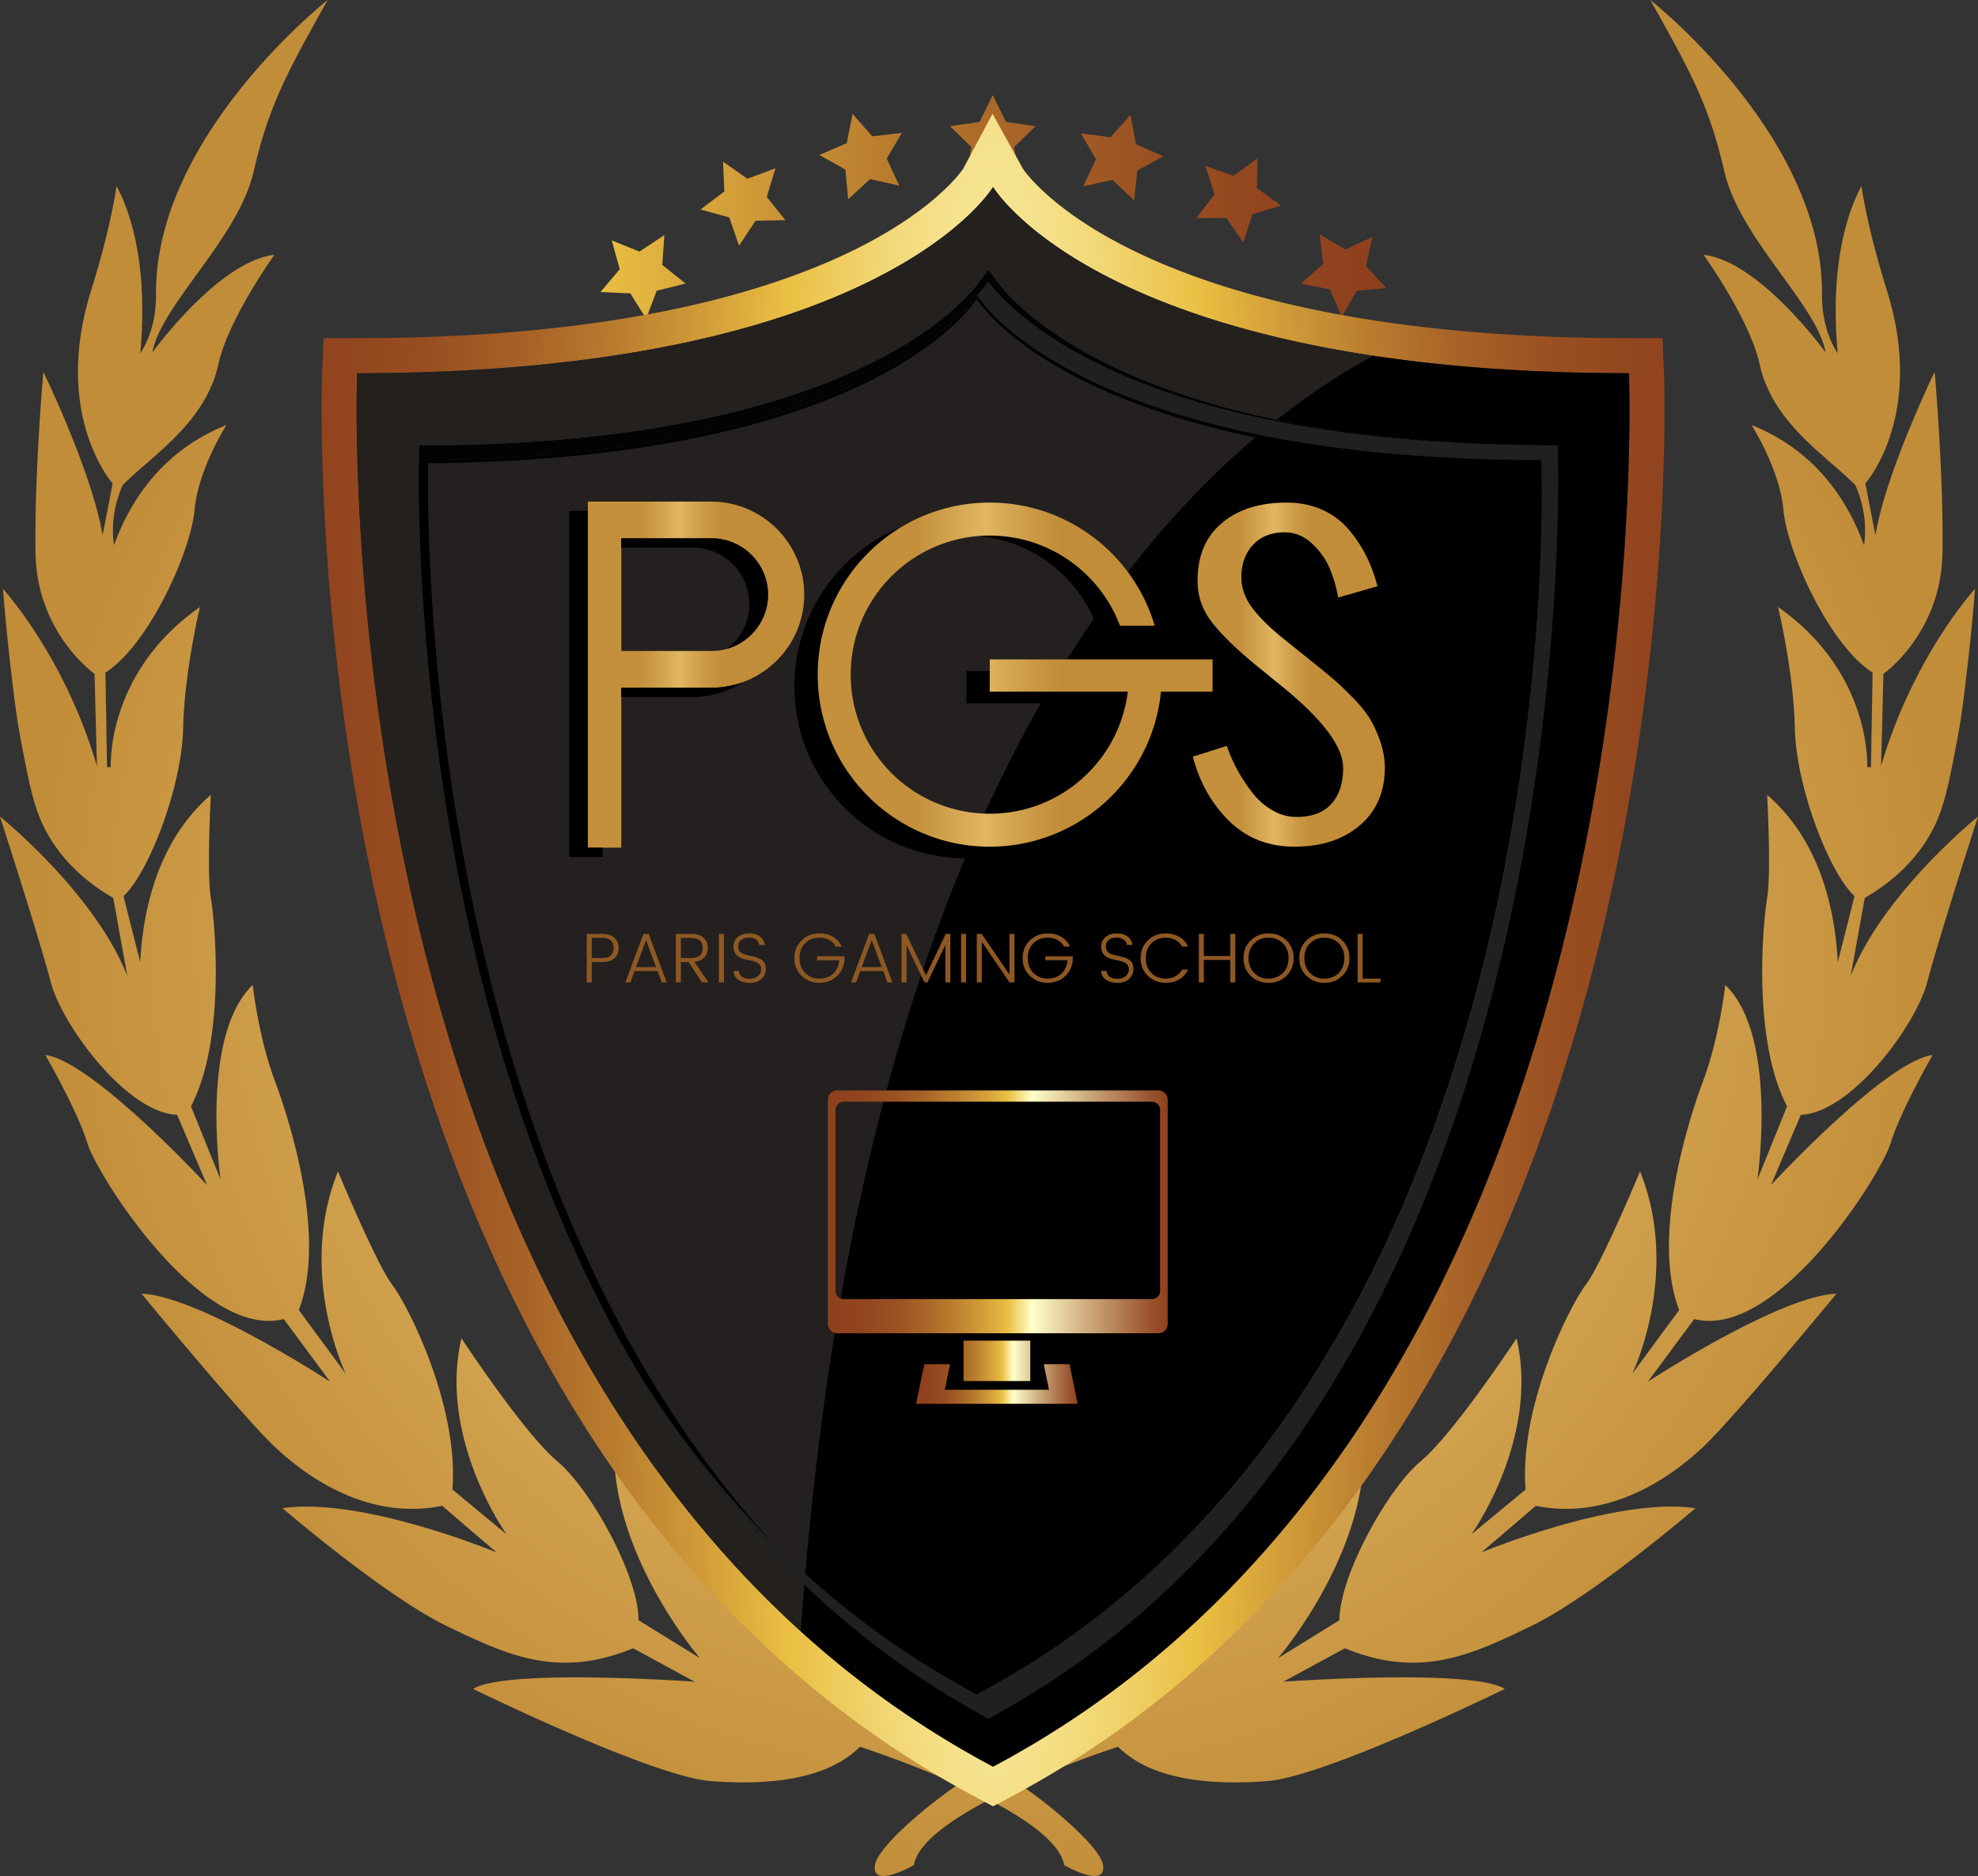 <svg xmlns="http://www.w3.org/2000/svg" width="600" height="569.037" viewBox="0 0 600 569.037"><rect x="0" y="0" width="600" height="569.037" fill="#333333" stroke="none"/><path d="M465.706 135.038c-1.423 0-2.832-.022-4.234-.036-.95-.014-1.898-.035-2.84-.05a448.161 448.161 0 0 1-5.452-.134c-1.813-.057-3.605-.12-5.382-.191a312.178 312.178 0 0 1-4.617-.206 417.482 417.482 0 0 1-9.574-.573 582.5 582.5 0 0 1-5.58-.425c-.609-.05-1.21-.1-1.813-.156a482.11 482.11 0 0 1-3.703-.333 638.853 638.853 0 0 1-4.497-.46 380.34 380.34 0 0 1-10.168-1.225c-.928-.127-1.841-.248-2.748-.382a329.36 329.36 0 0 1-12.434-1.997c-.616-.106-1.225-.22-1.834-.333a259.614 259.614 0 0 1-4.065-.786h-.007a279.158 279.158 0 0 1-4.518-.942 277.22 277.22 0 0 1-9.92-2.337 254.733 254.733 0 0 1-5.02-1.338 209.14 209.14 0 0 1-6.352-1.855c-.418-.128-.836-.255-1.247-.383l-.524-.17a92.11 92.11 0 0 1-1.494-.481c-.425-.135-.843-.27-1.253-.41a50.395 50.395 0 0 1-1.459-.49 68.148 68.148 0 0 1-1.437-.495c-1.02-.347-2.026-.708-3.01-1.062-.85-.319-1.685-.63-2.514-.942a176.163 176.163 0 0 1-12.406-5.254 94.26 94.26 0 0 1-2.068-.992c-.36-.177-.722-.354-1.076-.53-.035-.015-.078-.036-.12-.057-.659-.333-1.317-.666-1.955-.999a130.837 130.837 0 0 1-4.865-2.641 78.176 78.176 0 0 1-1.89-1.098 59.818 59.818 0 0 1-1.65-.99c-13.015-7.967-19.551-15.268-22.157-18.681l-.007.007c-.78 1.02-1.905 2.38-3.449 4.008v.007h-.007l-.573.595c-4.291 6.097-38.543 48.223-165.919 49.27h-.014c-.935.008-1.876.015-2.818.015 0-.184 0-.361.007-.531.007-.333.007-.652.014-.95.036-1.932.078-2.945.078-2.945 141.503 0 171.265-51.494 171.265-51.494l.007-.007a14.218 14.218 0 0 0 1.395-1.947c.184.311.403.651.658.998.262.361.524.68.772.956 0 0 .028.05.092.149.028.05.064.106.106.17.142.212.347.53.645.934.092.135.191.27.304.418.963 1.303 2.6 3.293 5.078 5.75.141.149.29.297.446.439.304.297.616.602.948.906 3.442 3.23 8.229 7.096 14.708 11.167.028.022.064.043.092.064a145.69 145.69 0 0 0 4.943 2.946c.651.375 1.324.743 2.018 1.119.779.425 1.565.842 2.372 1.26.659.347 1.324.687 2.004 1.027.198.099.397.198.595.29.113.064.233.12.354.177.127.064.255.128.382.184l.213.107c.382.19.771.375 1.161.559.39.191.786.375 1.182.56.482.226.964.453 1.452.672.772.354 1.565.701 2.365 1.055a188.35 188.35 0 0 0 11.797 4.667 213.353 213.353 0 0 0 10.544 3.47c.411.127.822.247 1.232.368 1.169.347 2.358.687 3.562 1.02.078.028.163.049.241.07.531.149 1.07.298 1.615.44.594.162 1.196.325 1.805.48 3.194.843 6.522 1.65 9.978 2.415.85.199 1.706.383 2.57.567.432.092.857.177 1.289.269l.326.064c1.494.311 3.009.609 4.546.906 1.225.234 2.464.467 3.717.687.92.163 1.848.326 2.776.481.765.135 1.537.262 2.308.383a368.216 368.216 0 0 0 24.607 3.144c.312.035.63.064.942.092.446.042.9.085 1.353.12 1.288.114 2.592.227 3.908.333.312.028.624.05.942.078.482.035.963.078 1.452.106.149.014.297.029.446.036.786.063 1.565.113 2.358.17.942.063 1.89.127 2.84.184l.616.042c.425.028.85.05 1.281.07.907.058 1.82.107 2.74.157l1.17.063c.53.029 1.061.057 1.6.078 1.437.064 2.889.128 4.347.184.22.015.44.022.666.029l3.052.106 2.294.064.892.021c1.084.028 2.174.05 3.272.07.163.008.319.008.481.015l2.953.042c.163 0 .333.008.496.008z" fill="#020302"/><path d="M301.232 520.521c-.07.092-.184.213-.354.319-.149.099-.283.156-.39.184-.226.113-.453.227-.686.34-.199-.12-.503-.305-.708-.432-.192-.12-.482-.297-.68-.418-.007 0-.007-.007-.014-.007a268.706 268.706 0 0 1-5.077-2.847c-.836-.481-1.672-.97-2.5-1.458a293.86 293.86 0 0 1-5.014-3.038c-.779-.489-1.557-.984-2.336-1.48-.808-.51-1.608-1.027-2.4-1.55a50.09 50.09 0 0 1-.787-.518c-.489-.318-.977-.644-1.459-.963a.188.188 0 0 0-.07-.042c-.022-.022-.043-.036-.064-.05-.786-.531-1.572-1.062-2.351-1.593a4.142 4.142 0 0 0-.319-.213.123.123 0 0 0-.035-.028c-.75-.524-1.494-1.04-2.238-1.565l-.722-.51c-.028-.02-.05-.042-.078-.056l-.595-.425c-.432-.312-.857-.616-1.282-.928-.063-.05-.127-.092-.19-.141-.029-.022-.057-.043-.086-.057a54.434 54.434 0 0 1-.672-.489c-.234-.17-.46-.34-.687-.51-.206-.148-.404-.297-.602-.446-.552-.403-1.105-.814-1.657-1.232a1.406 1.406 0 0 0-.128-.092 333.042 333.042 0 0 1-3.406-2.62c-.7-.552-1.402-1.097-2.096-1.657-.155-.12-.304-.24-.453-.361-.184-.142-.36-.29-.538-.432-.17-.142-.347-.283-.517-.425a9.662 9.662 0 0 1-.517-.425c-.481-.382-.956-.779-1.43-1.168-.815-.68-1.629-1.36-2.436-2.04-.92-.785-1.834-1.571-2.748-2.365-.906-.793-1.812-1.586-2.705-2.393-.644-.58-1.288-1.161-1.926-1.742a257.543 257.543 0 0 1-4.298-4.03c-.736-.7-1.466-1.408-2.195-2.116-.05-.05-.1-.1-.149-.142-.68-.673-1.352-1.331-2.025-2.004l-.184-.184c-.383-.39-.772-.779-1.161-1.168-.241-.248-.489-.503-.737-.751-.035-.035-.064-.07-.1-.1-.693-.714-1.387-1.43-2.074-2.145a114.573 114.573 0 0 1-1.572-1.657c-.616-.658-1.232-1.317-1.848-1.982-1.147-1.247-2.28-2.5-3.406-3.76-.05-.057-.1-.107-.149-.163-.651-.73-1.296-1.466-1.94-2.203a7.825 7.825 0 0 0-.212-.248c-.312-.36-.616-.715-.928-1.076-.305-.354-.616-.715-.92-1.076a3.085 3.085 0 0 0-.248-.283 4.011 4.011 0 0 0-.163-.199c-.107-.127-.213-.255-.326-.382a339.75 339.75 0 0 1-6.458-7.917c-.014-.028-.035-.05-.057-.078l-.17-.212c-.24-.312-.488-.63-.736-.949-.305-.382-.602-.772-.9-1.161-.02-.029-.042-.057-.07-.085-.014-.022-.036-.043-.05-.064-.325-.418-.644-.843-.963-1.268-.36-.467-.715-.941-1.076-1.416a301.8 301.8 0 0 1-4.27-5.814c-.73-1.012-1.459-2.039-2.174-3.066a431.638 431.638 0 0 1-2.55-3.703c-.049-.064-.091-.127-.134-.191a399.727 399.727 0 0 1-3.59-5.424c-.361-.553-.715-1.105-1.076-1.664-.149-.227-.29-.46-.44-.687-.134-.206-.261-.418-.389-.623-.368-.581-.736-1.162-1.104-1.75-.496-.785-.985-1.579-1.473-2.379-.489-.793-.97-1.586-1.452-2.386-.05-.078-.092-.156-.142-.234a354.13 354.13 0 0 1-4.446-7.598c-.503-.878-.999-1.756-1.488-2.641a269.94 269.94 0 0 1-1.72-3.13c-.128-.22-.248-.446-.368-.673-.12-.22-.241-.446-.362-.665a357.847 357.847 0 0 1-4.355-8.335c-.439-.864-.878-1.728-1.31-2.599-.431-.87-.863-1.734-1.288-2.605-.425-.871-.843-1.742-1.268-2.62a398.305 398.305 0 0 1-3.675-7.882c-.396-.878-.793-1.756-1.182-2.634a943.24 943.24 0 0 1-1.169-2.641 566.59 566.59 0 0 1-2.266-5.29c-.29-.687-.58-1.367-.864-2.053-.085-.199-.163-.397-.248-.595v-.007c-.729-1.77-1.444-3.54-2.152-5.318-.354-.885-.701-1.77-1.048-2.656-.347-.892-.694-1.777-1.034-2.662-.34-.892-.673-1.778-1.013-2.67a405.51 405.51 0 0 1-.991-2.662c-.694-1.884-1.38-3.76-2.047-5.644a703.217 703.217 0 0 1-2.45-7.081c-.063-.17-.12-.347-.177-.517-.304-.92-.609-1.841-.913-2.755-.41-1.246-.814-2.485-1.211-3.724a635.19 635.19 0 0 1-2.06-6.579c-.093-.29-.178-.58-.263-.864a532.279 532.279 0 0 1-2.032-6.847 13.057 13.057 0 0 1-.163-.567 528.113 528.113 0 0 1-2.067-7.378c-.34-1.254-.68-2.493-1.006-3.732-.078-.304-.163-.602-.24-.906l-.234-.9-.468-1.805s-.007-.007-.007-.014c-.311-1.211-.616-2.43-.92-3.64a514.043 514.043 0 0 1-1.77-7.258c-.284-1.183-.56-2.365-.83-3.548-.24-1.048-.48-2.089-.714-3.123-.29-1.31-.581-2.62-.864-3.923-.255-1.161-.503-2.33-.75-3.49-.022-.086-.036-.164-.05-.242-.234-1.111-.46-2.216-.694-3.313-.496-2.43-.97-4.844-1.43-7.23a327.555 327.555 0 0 1-.66-3.47c-.02-.106-.042-.205-.056-.305a680.624 680.624 0 0 1-.87-4.765c-.277-1.58-.553-3.151-.822-4.716-.029-.156-.057-.312-.078-.468a612.83 612.83 0 0 1-1.07-6.508c-.247-1.536-.481-3.058-.715-4.574-.148-1.005-.304-2.004-.446-3.002-.149-.998-.29-1.99-.432-2.974-.035-.262-.07-.524-.113-.786-.24-1.707-.467-3.406-.694-5.084-.12-.92-.248-1.841-.361-2.755l-.255-1.954c-.262-2.075-.51-4.122-.744-6.147-.063-.51-.12-1.012-.177-1.515-.07-.645-.148-1.289-.22-1.926-.091-.857-.183-1.707-.275-2.557-.114-.984-.213-1.961-.312-2.931l-.149-1.459a235.77 235.77 0 0 1-.198-1.99c-.07-.694-.134-1.38-.205-2.06-.092-1.027-.191-2.047-.284-3.052-.077-.928-.162-1.848-.24-2.769-.092-1.055-.184-2.096-.27-3.13-.091-1.168-.183-2.322-.275-3.462-.1-1.36-.199-2.691-.29-4.001-.057-.758-.107-1.516-.157-2.266-.035-.51-.07-1.006-.099-1.502-.035-.516-.063-1.026-.099-1.536-.042-.73-.092-1.445-.134-2.16l-.043-.694c-.028-.545-.064-1.09-.092-1.636-.042-.786-.085-1.557-.12-2.315a317.09 317.09 0 0 1-.17-3.378c-.036-.736-.064-1.459-.1-2.174-.042-1.076-.084-2.124-.127-3.158-.021-.517-.035-1.027-.057-1.53-.02-.502-.035-1.005-.05-1.494a44.392 44.392 0 0 1-.034-.977c-.022-.651-.036-1.289-.057-1.912-.007-.354-.014-.708-.028-1.055 0-.212-.008-.425-.015-.637-.007-.043-.007-.078-.007-.12v-.12a55.936 55.936 0 0 0-.028-1.098l-.021-1.077c0-.07 0-.134-.007-.205-.007-.637-.022-1.26-.036-1.87-.007-.155-.007-.311-.007-.46-.007-.29-.007-.573-.014-.857v-.318c0-.262-.007-.517-.014-.772 0-.255 0-.503-.007-.75 0-.249-.007-.49-.007-.73 0-.361-.007-.715-.007-1.07.007.666.014 1.346.028 2.054 0 .354.007.708.014 1.07 0 .155.007.311.007.467.007.58.021 1.168.036 1.77.02 1.147.042 2.337.077 3.569.015.397.022.793.036 1.197.021.87.05 1.756.078 2.67.042 1.125.078 2.28.127 3.462.029.758.057 1.53.092 2.316.029.594.05 1.196.078 1.805.036.765.071 1.544.113 2.337.036.722.071 1.452.114 2.195.021.489.05.984.07 1.487.036.616.071 1.24.114 1.87.028.538.056 1.09.092 1.642.042.645.078 1.296.12 1.955.191 3.087.418 6.302.68 9.63.05.652.1 1.303.149 1.962.177 2.209.368 4.46.58 6.762l.128 1.388c.17 1.855.347 3.739.545 5.65.092.957.191 1.92.298 2.89.02.212.042.425.063.63.085.765.163 1.53.248 2.302.27 2.457.552 4.95.864 7.491a627.064 627.064 0 0 0 1.622 12.449c.141 1.062.297 2.132.453 3.2.156 1.07.311 2.146.474 3.23a605.043 605.043 0 0 0 2.011 12.597c.12.737.248 1.473.383 2.217.099.587.198 1.175.304 1.763.198 1.133.404 2.266.61 3.399.41 2.273.842 4.56 1.28 6.868.419 2.146.85 4.306 1.297 6.48.24 1.175.481 2.35.73 3.533a620.345 620.345 0 0 0 1.543 7.124c.233 1.048.474 2.103.715 3.15.58 2.543 1.182 5.1 1.813 7.67.29 1.21.587 2.422.892 3.632a543.97 543.97 0 0 0 3.888 14.673c.325 1.168.658 2.336.99 3.512.036.106.065.212.093.326.659 2.273 1.331 4.56 2.025 6.847a350.705 350.705 0 0 0 1.763 5.693 377.28 377.28 0 0 0 1.884 5.878c9.361 28.494 21.668 57.258 37.834 84.18.05.071.093.149.142.22 11.443 17.972 24.77 35.03 40.278 50.51l.042.042c.46.46.92.92 1.381 1.374a263.077 263.077 0 0 0 8.037 7.584c13.653 12.37 28.849 23.538 45.787 33.14 1.352.771 2.719 1.53 4.1 2.273.708.382 1.423.764 2.138 1.147a272.146 272.146 0 0 0 3.775-2.04 299.826 299.826 0 0 0 3.632-2.039c.213-.12.432-.248.645-.368.517-.298 1.034-.595 1.543-.9.149-.092.305-.176.453-.269.057-.028.107-.056.156-.092.191-.106.376-.22.56-.325.05-.036.099-.064.148-.092 0 0 .007-.008.015-.008.29-.17.587-.346.878-.524.056-.035.12-.07.177-.106.127-.078.262-.155.39-.233.247-.15.495-.298.743-.446.375-.227.75-.454 1.126-.687.056-.036.106-.064.162-.1l.956-.594a7.6 7.6 0 0 0 .312-.199c.212-.127.418-.255.63-.382.029-.021.057-.035.078-.05.021-.014.05-.028.07-.042.05-.035.1-.07.15-.1.014-.006.035-.02.05-.028.035-.02.07-.05.105-.07.39-.248.78-.489 1.169-.737.283-.177.566-.36.842-.545a217.68 217.68 0 0 0 2.996-1.954c.05-.029.099-.064.141-.092.475-.312.942-.63 1.41-.942l.07-.05c.064-.042.128-.078.184-.12.057-.036.114-.078.177-.12.277-.192.56-.383.836-.581.163-.106.319-.213.482-.326.12-.078.247-.163.368-.248.772-.53 1.536-1.07 2.301-1.607l.149-.106c.432-.305.857-.61 1.281-.914.73-.517 1.46-1.04 2.189-1.579.028-.021.063-.042.092-.064.078-.056.163-.12.24-.177.262-.19.517-.382.772-.573.092-.071.184-.135.276-.206.206-.148.411-.304.616-.46l.404-.297c.142-.1.276-.206.41-.312.298-.22.596-.446.893-.673.22-.163.44-.332.659-.502l.658-.51c.73-.56 1.459-1.126 2.181-1.693.05-.042.092-.078.142-.113.432-.34.864-.68 1.296-1.027.276-.212.545-.432.814-.644.156-.135.312-.255.467-.39.156-.127.312-.255.468-.375a3.9 3.9 0 0 0 .262-.22c.078-.056.148-.12.22-.183.091-.064.176-.142.261-.213.191-.156.383-.304.574-.467.297-.234.595-.475.885-.723.184-.148.354-.29.531-.446l.135-.113c.035-.035.077-.064.113-.1.184-.148.375-.304.56-.466.445-.376.891-.751 1.338-1.133.106-.092.22-.192.332-.284.114-.092.227-.19.333-.29.135-.113.262-.227.397-.34.24-.205.481-.418.722-.63.085-.07.17-.149.255-.227.39-.333.779-.672 1.161-1.02.1-.077.191-.162.29-.247l.227-.206c.078-.07.163-.148.24-.22.277-.233.546-.474.815-.721a1.44 1.44 0 0 0 .114-.1c.05-.042.099-.084.148-.134.361-.319.715-.644 1.07-.963.106-.092.205-.191.304-.283.05-.043.1-.085.142-.128.056-.056.113-.106.17-.163.028-.028.063-.056.092-.085.028-.028.063-.056.092-.085.156-.134.311-.276.46-.41.127-.12.248-.234.375-.347.213-.199.425-.39.63-.595.156-.142.312-.283.468-.432l.326-.305c.113-.106.22-.205.325-.311.114-.106.234-.213.347-.326.085-.078.163-.156.248-.234.17-.155.333-.318.503-.481.092-.092.191-.177.283-.27.007-.006.014-.013.021-.013.397-.376.786-.75 1.176-1.133l.106-.106c.142-.135.276-.277.418-.411.283-.27.566-.545.85-.822.396-.39.793-.779 1.182-1.168.524-.524 1.048-1.041 1.572-1.572.29-.29.58-.588.871-.885.475-.475.935-.949 1.395-1.438l.028-.028c.057-.057.107-.113.163-.17.177-.17.347-.347.51-.524.17-.17.333-.347.503-.524.212-.22.418-.439.623-.658.043-.043.085-.093.12-.135.17-.177.333-.347.496-.524.198-.198.383-.397.567-.595.63-.665 1.246-1.331 1.855-2.004l.545-.588c.184-.19.361-.389.538-.587.354-.39.708-.786 1.063-1.183.091-.106.19-.205.276-.311a78.53 78.53 0 0 0 1.621-1.827c.029-.029.05-.064.078-.092.021-.022.036-.043.057-.064l.007-.007.141-.163a36.03 36.03 0 0 0 .836-.956c.205-.227.397-.453.595-.68.149-.17.297-.347.446-.517.34-.396.68-.793 1.02-1.196.403-.468.8-.942 1.196-1.417a206.4 206.4 0 0 0 1.176-1.416c.12-.142.24-.283.354-.425.311-.375.623-.75.928-1.133.007-.007.014-.021.02-.028.178-.205.34-.41.51-.616.114-.135.227-.276.34-.418l.51-.637c.17-.213.34-.432.51-.645.41-.502.814-1.005 1.211-1.515.503-.637 1.006-1.282 1.501-1.926.44-.552.864-1.105 1.289-1.664.17-.22.333-.44.503-.666.035-.05.07-.092.106-.141.17-.22.333-.44.496-.659.184-.248.375-.489.552-.736.439-.567.864-1.14 1.282-1.714.233-.312.467-.63.7-.949.234-.319.461-.637.688-.956.17-.234.34-.46.51-.694.049-.064.091-.127.141-.191.41-.566.822-1.14 1.225-1.714.467-.658.935-1.317 1.395-1.975.283-.404.567-.808.843-1.211.106-.156.22-.312.326-.468.007-.007.014-.02.02-.028.27-.39.539-.793.808-1.19.014-.014.021-.035.035-.049.008-.014.022-.028.029-.043.262-.375.517-.75.772-1.132.594-.872 1.175-1.742 1.756-2.62.602-.907 1.203-1.82 1.791-2.734.213-.333.432-.658.638-.991.219-.347.446-.687.665-1.034l.659-1.041c.212-.333.425-.666.63-.998l.149-.234c.432-.68.85-1.367 1.267-2.054.198-.311.39-.623.574-.934.368-.595.736-1.197 1.097-1.799a51.992 51.992 0 0 0 .843-1.41c.227-.367.446-.736.666-1.104.035-.064.07-.12.099-.184.035-.057.07-.12.106-.177.07-.12.142-.24.205-.361l.036-.057c.028-.042.05-.078.07-.12.057-.092.107-.177.163-.27.185-.31.369-.622.546-.941.014-.021.028-.05.042-.07.149-.242.29-.49.432-.737.177-.305.354-.616.531-.928.361-.63.73-1.26 1.077-1.89.346-.602.686-1.204 1.02-1.813.282-.489.559-.985.828-1.487.12-.22.247-.446.368-.673.113-.205.226-.404.34-.609l.807-1.487.227-.418c.05-.092.099-.191.148-.283.347-.644.694-1.289 1.034-1.94.184-.333.361-.673.531-1.006.029-.05.057-.092.078-.141.071-.135.142-.262.213-.397.106-.205.212-.41.318-.623.036-.057.064-.113.1-.177l.403-.786c.085-.163.17-.333.255-.496.326-.623.644-1.246.956-1.87.12-.233.24-.474.361-.707l.021-.043c.255-.496.503-.984.737-1.473.106-.198.205-.403.304-.609a.643.643 0 0 0 .05-.099c.042-.078.085-.163.12-.24.029-.057.057-.107.085-.164.538-1.083 1.07-2.16 1.593-3.25a327.379 327.379 0 0 0 1.707-3.562c.517-1.083 1.02-2.166 1.515-3.257.262-.56.517-1.119.772-1.685.255-.56.51-1.12.765-1.686v-.007c.205-.446.404-.892.595-1.33.283-.617.552-1.233.821-1.85.007-.02.021-.049.028-.07.022-.042.036-.085.057-.127.113-.262.227-.517.34-.772.07-.149.135-.305.198-.453.22-.496.432-.999.645-1.495a247.16 247.16 0 0 0 1.72-4.057c.277-.659.553-1.317.822-1.976l.191-.467a280.435 280.435 0 0 0 1.756-4.355c.46-1.133.907-2.273 1.338-3.406.447-1.133.879-2.266 1.303-3.399l.022-.05c.05-.127.092-.247.141-.375.262-.708.524-1.416.786-2.117.036-.1.078-.198.114-.297.07-.192.141-.383.212-.567.156-.41.304-.821.446-1.225l.064-.17.042-.113c.022-.064.05-.128.071-.191.12-.298.227-.602.333-.907l.064-.19c.035-.086.07-.178.099-.27.191-.517.368-1.034.552-1.55.014-.022.021-.05.028-.072a.886.886 0 0 0 .064-.177c.234-.651.46-1.295.687-1.947.106-.283.205-.566.305-.85.247-.73.502-1.451.75-2.18l.128-.376c.269-.772.524-1.544.786-2.316l.403-1.19c.128-.382.255-.771.383-1.153l.063-.192c.078-.226.149-.446.22-.665.149-.446.29-.885.432-1.331.092-.262.177-.532.262-.794.056-.184.113-.36.17-.545.057-.17.113-.347.17-.517.092-.29.184-.573.276-.857.064-.212.134-.417.198-.63.036-.099.064-.205.092-.304.12-.368.234-.73.347-1.09.206-.645.404-1.282.602-1.92l.021-.078c.029-.099.064-.19.092-.29l.616-2.011c.05-.163.1-.333.15-.503.049-.163.105-.326.148-.495.22-.709.432-1.417.637-2.118.021-.056.036-.113.05-.163.106-.34.205-.68.304-1.02.014-.056.029-.106.043-.155.333-1.119.658-2.245.977-3.37.1-.34.198-.68.29-1.027.114-.39.227-.78.333-1.169.113-.39.22-.779.326-1.168.248-.878.495-1.77.736-2.656.064-.233.128-.46.191-.694.078-.276.156-.56.227-.835.05-.17.092-.34.135-.51l.042-.17c.007-.014.007-.035.014-.05.078-.262.149-.524.213-.786.042-.148.078-.304.12-.453.05-.184.1-.36.142-.538.113-.41.22-.821.325-1.232.071-.262.142-.517.206-.779.035-.135.07-.276.106-.41l.234-.907c.22-.836.432-1.671.637-2.5.07-.276.141-.545.205-.821.276-1.105.553-2.202.822-3.3.269-1.105.53-2.202.793-3.293.262-1.097.517-2.188.772-3.278.247-1.09.495-2.181.743-3.265.028-.12.057-.233.078-.354.163-.715.326-1.437.482-2.152.056-.248.106-.496.162-.744.503-2.287.985-4.56 1.452-6.82.1-.466.191-.94.29-1.408a598.052 598.052 0 0 0 1.82-9.333c.106-.545.206-1.084.305-1.622.113-.616.226-1.232.333-1.84.162-.872.318-1.743.467-2.614.085-.474.17-.949.248-1.423.127-.737.255-1.466.375-2.188.177-1.006.34-2.004.503-3.003.085-.51.17-1.02.248-1.522.028-.184.056-.368.092-.552l.063-.369c.093-.58.185-1.154.27-1.72.099-.63.198-1.254.29-1.87.078-.474.149-.942.22-1.409.07-.474.141-.942.212-1.409.149-.97.29-1.94.432-2.903.078-.517.148-1.041.22-1.558.042-.262.077-.517.113-.78.042-.261.077-.516.113-.77.12-.872.24-1.729.354-2.586.099-.729.198-1.458.29-2.18.085-.638.17-1.268.248-1.898.07-.531.135-1.062.205-1.586.12-.935.234-1.863.347-2.783.078-.638.15-1.268.227-1.898.035-.29.07-.574.1-.857l.02-.205.107-.885c.035-.29.07-.588.099-.878.007-.036.007-.064.014-.1.057-.46.106-.927.156-1.388.014-.155.035-.304.05-.46.035-.262.056-.517.084-.772.106-.963.22-1.94.319-2.896.057-.524.113-1.048.163-1.572.056-.524.106-1.04.156-1.558.077-.757.155-1.515.226-2.266.007-.092.021-.184.028-.269.029-.34.064-.68.092-1.012.043-.418.085-.836.12-1.254.015-.12.022-.24.036-.354.029-.297.05-.595.078-.892.036-.41.078-.829.113-1.24l.107-1.217c.007-.057.014-.113.014-.17.014-.135.028-.27.035-.397.05-.623.107-1.239.156-1.855.05-.552.092-1.098.135-1.636.085-1.04.163-2.067.24-3.087.036-.39.064-.779.085-1.161.036-.383.057-.765.085-1.14.014-.17.029-.34.036-.51.07-.97.134-1.926.198-2.868.028-.368.05-.737.07-1.098.03-.368.05-.736.072-1.097.014-.191.028-.383.035-.567.035-.53.064-1.055.1-1.572v-.056c.02-.404.042-.808.07-1.204l.021-.397c.057-1.062.12-2.103.17-3.13.029-.474.05-.949.071-1.409.028-.552.057-1.104.078-1.65.007-.106.014-.212.014-.318.007-.206.021-.411.035-.616 0-.092.008-.185.015-.277 0-.141.007-.283.014-.417l.021-.61c.014-.226.021-.453.028-.68.022-.403.036-.8.05-1.189l.021-.453c.007-.156.007-.312.014-.467.022-.546.043-1.077.057-1.608.007-.063.007-.127.007-.19.021-.44.035-.879.05-1.318 0-.043 0-.085.007-.127.007-.362.02-.709.028-1.063v-.092c.035-1.02.057-2.018.085-2.98 0-.065 0-.128.007-.192.007-.255.007-.51.014-.765 0-.021 0-.042.007-.064.007-.609.021-1.203.029-1.784.007-.305.007-.602.014-.9.007-.29.007-.58.014-.87v-.128c.007-.283.014-.56.014-.828v-.142-.007c0-.142.007-.283.007-.418 0-.503.007-.991.014-1.473 0-.233.007-.46.007-.68 0-.226.008-.446.008-.665 0-.56.007-1.112.007-1.643.007-.53.007-1.04.007-1.537 0-.573 0-1.125-.007-1.656 0-.687-.007-1.332-.015-1.94 0-.15 0-.298-.007-.447 0-.432-.007-.835-.014-1.218 0-.311-.007-.609-.014-.892v-.24c0-.057-.007-.114-.007-.164 0-.134 0-.262-.007-.382 0-.092 0-.177-.007-.262 0-.085 0-.17-.007-.248 0-.41-.007-.772-.015-1.09 0-.128 0-.248-.007-.362 0-.219-.007-.41-.014-.573l-.021-.708c-35.023 0-63.2-3.066-85.774-7.683-65.79-13.433-84.004-40.016-85.399-42.204v-.007c1.544-1.629 2.67-2.988 3.449-4.008l.007-.007c2.606 3.413 9.142 10.714 22.157 18.68.538.333 1.083.666 1.65.991.616.369 1.246.737 1.89 1.098a130.837 130.837 0 0 0 4.865 2.641c.638.333 1.296.666 1.955.999.042.021.085.042.12.056.354.177.715.354 1.076.531a94.26 94.26 0 0 0 2.068.992 176.163 176.163 0 0 0 12.406 5.254c.829.319 1.664.63 2.514.942.984.354 1.99.715 3.01 1.062.474.17.948.333 1.437.496.482.17.97.333 1.459.488.41.142.828.276 1.253.411.496.163.991.326 1.494.482.177.056.354.113.524.17.41.127.829.254 1.247.382a209.14 209.14 0 0 0 6.351 1.855 254.733 254.733 0 0 0 5.02 1.338 277.22 277.22 0 0 0 8.534 2.033c.46.106.92.205 1.387.304 1.48.319 2.982.638 4.518.942h.007a259.614 259.614 0 0 0 5.899 1.119 329.36 329.36 0 0 0 10.452 1.713c.658.1 1.317.192 1.982.284.907.134 1.82.255 2.748.382l1.614.213c2.783.36 5.637.7 8.554 1.012 1.48.156 2.982.312 4.497.46 1.218.114 2.457.227 3.703.333.602.057 1.204.106 1.813.156a582.507 582.507 0 0 0 7.435.552c2.528.17 5.099.319 7.719.446 1.522.078 3.059.15 4.617.206 1.777.07 3.569.134 5.382.191 1.798.057 3.618.1 5.452.135.942.014 1.89.035 2.84.05 1.402.013 2.81.035 4.234.035.482.007.963.014 1.452.014.24.007.488.007.736.007.34.007.687.007 1.034.007.24.007.489.007.736.007.942.007 1.884.007 2.833.007 0 0 11.471 285.71-171.265 385.441z" fill="#20201e"/><path d="M239.945 492.133a326.55 326.55 0 0 1-5.771-5.51 264.916 264.916 0 0 0 5.77 5.51zm1.692-13.773c.1.1.191.198.29.29-.05-.042-.092-.092-.141-.148-.05-.05-.1-.1-.149-.142zm27.8 23.694v-.008c-.205-.148-.403-.297-.601-.446.198.156.396.305.602.454zm-2.258-1.679v-.007a1.406 1.406 0 0 0-.128-.092c.043.036.085.064.128.1zm-43.216-41.014c.056.064.113.135.17.199a4.011 4.011 0 0 0-.163-.199h-.007zm-96.913-307.06v-.318c-.007-.177-.007-.354-.014-.524.007.276.007.56.014.842zm98.79 325.818a295.61 295.61 0 0 1-5.354-5.82 257.55 257.55 0 0 0 5.353 5.82zm-98.832-329.06c.007.46.007.927.02 1.401 0-.248-.006-.488-.006-.73-.007-.226-.007-.452-.014-.672zm90.37 302.251l.247.312a9.324 9.324 0 0 1-.24-.312h-.008zm75.35 66.018c.354.205.715.41 1.076.616a16.856 16.856 0 0 1-.481-.284c-.199-.106-.397-.22-.595-.332zm176.2-382.262c.24.007.489.007.736.007v-.007h-.736zM290.221 515.862c.319.184.644.375.963.566-.12-.078-.24-.148-.361-.226-.198-.114-.404-.227-.602-.34zm155.431-381.44c.411.02.829.042 1.246.056-.807-.035-1.614-.078-2.414-.12l1.168.063zm-166.96 374.146v-.007a274.182 274.182 0 0 1-2.35-1.586c.779.531 1.565 1.062 2.35 1.593zm4.497 2.946c.185.12.369.234.553.347-.092-.057-.177-.12-.27-.177-.091-.057-.19-.113-.283-.17zm-7.166-4.759c.107.071.213.142.319.22v-.007a4.142 4.142 0 0 0-.319-.213zm5.05 3.385v-.007a50.09 50.09 0 0 1-.787-.517c.262.184.524.354.786.524zm15.202-419.473s-29.082 48.747-166.42 49.865c-.397 33.785 2.414 216.818 104.935 327.85l.042.043c.46.46.92.92 1.381 1.374a263.077 263.077 0 0 0 8.037 7.584c17.328-203.03 83.225-299.391 136.504-344.696-67.788-14.05-84.479-42.02-84.479-42.02z" fill="#24201f"/><linearGradient id="a" gradientUnits="userSpaceOnUse" x1="182.159" y1="62.765" x2="420.49" y2="62.765"><stop offset="0" stop-color="#eabf42"/><stop offset=".008" stop-color="#e9bd42"/><stop offset=".236" stop-color="#c99135"/><stop offset=".456" stop-color="#af6e2a"/><stop offset=".662" stop-color="#9d5523"/><stop offset=".849" stop-color="#92451f"/><stop offset="1" stop-color="#8e401d"/></linearGradient><path d="M305.15 36.98l-4.01-8.124-4.008 8.123-8.964 1.303 6.486 6.323-1.531 8.928 8.018-4.216 8.018 4.216-1.532-8.928 6.487-6.323-8.964-1.303zm-40.55 4.374l-5.977-6.806-1.766 8.885-8.32 3.581 7.904 4.425.835 9.02 6.651-6.15 8.836 1.993-3.793-8.225 4.626-7.788-8.995 1.065zm-29.377 9.683l-8.482 3.18-7.427-5.185.402 9.049-7.226 5.462 8.731 2.413 2.962 8.56 4.993-7.557 9.057-.172-5.645-7.084 2.635-8.666zm-33.695 20.285l-7.559 4.992-8.397-3.396 2.412 8.731-5.825 6.937 9.05.404 4.797 7.683 3.18-8.481 8.79-2.189-7.083-5.645.635-9.036zm212.807 9.392l1.984-8.838-8.223 3.801-7.792-4.618 1.074 8.994-6.8 5.984 8.886 1.758 3.59 8.317 4.418-7.909 9.018-.844-6.155-6.645zm-32.848-32.722l-7.322 5.334-8.544-3.008 2.81 8.611-5.501 7.197 9.058-.011 5.145 7.455 2.788-8.618 8.68-2.589-7.334-5.315.22-9.056zM342.913 34.86l-6.032 6.757-8.987-1.138 4.563 7.825-3.86 8.195 8.852-1.921 6.601 6.203.909-9.012 7.94-4.361-8.292-3.65-1.694-8.898z" fill="url(#a)"/><radialGradient id="b" cx="300" cy="284.519" r="292.362" gradientUnits="userSpaceOnUse"><stop offset=".364" stop-color="#e1b662"/><stop offset="1" stop-color="#c28d39"/></radialGradient><path d="M586.248 320.011s-9.821 17.045-12.746 26.725c-2.924 9.687-34.534 59.757-59.573 53.363l-14.063 18.999c.616-.397 40.15-26.137 57.194-26.675 0 0-30.704 37.275-40.384 46.417-9.687 9.135-28.324 22.476-50.807 17.908l-16.535 14.163s40.845-16.995 64.963-13.433c0 0-30.973 26.59-49.61 35.632-18.645 9.05-33.99 16.173-56.742 6.855l-18.645 10.14s57.294-4.107 67.158 2.195c0 0-54.27 26.59-72.086 27.956-17.816 1.374-35.363-.545-45.227-10.416 0 0-7.032 2.259-16.365 5.92a271.56 271.56 0 0 0-13.291 5.58c.56.39 1.133.786 1.713 1.196 10.148 7.21 22.646 18.213 23.39 23.212 1.097 7.4-11.784 0-11.784 0-1.111-6.252-9.793-12.774-20.33-18.51a262.76 262.76 0 0 0-2.478-1.317c-.418.22-.835.44-1.253.666-11.082 5.884-20.401 12.668-21.555 19.161 0 0-12.881 7.4-11.783 0 .771-5.183 14.162-16.81 24.48-23.976.212-.142.417-.29.622-.432-1.912-.871-3.824-1.7-5.693-2.493-12.831-5.438-23.963-9.007-23.963-9.007-9.864 9.871-27.41 11.79-45.227 10.416-17.816-1.366-72.086-27.956-72.086-27.956 9.864-6.302 67.158-2.195 67.158-2.195l-18.645-10.14c-22.752 9.318-38.097 2.195-56.741-6.855-18.638-9.043-49.61-35.632-49.61-35.632 24.118-3.562 64.962 13.433 64.962 13.433l-16.535-14.163c-22.482 4.568-41.12-8.773-50.807-17.908-9.68-9.142-40.384-46.417-40.384-46.417 17.044.538 56.579 26.278 57.195 26.675L86.07 400.099c-25.039 6.394-56.649-43.676-59.573-53.363-2.925-9.68-12.746-26.725-12.746-26.725 14.254 1.785 49.065 39.47 49.065 39.47l-9.092-21.335c-15.168-.545-34.903-27.043-38.373-40.384C11.875 284.422 0 247.692 0 247.692s28.65 23.049 38.614 48.328l-4.263-23.658c-11.11-6.401-16.662-13.935-19.367-18.453-4.44-7.407-5.82-14.623-8.59-29.061-1.366-7.117-1.997-12.506-3.108-21.923a625.34 625.34 0 0 1-2.373-24.31s18.68 20.344 28.495 53.774l-.722-28.006s-17.54-12.243-17.908-36.73c-.362-24.486 2.379-54.822 2.379-54.822s14.771 30.336 17.958 49.547l3.059-15.742s-.963-1.076-2.302-3.186c-4.518-7.117-13.369-26.016-4.277-55.198 4.284-13.765 6.579-24.153 7.761-31.801 4.044 7.534 9.673 23.382 7.202 50.73a27.425 27.425 0 0 0 2.174-4.094c1.692-3.937 2.627-8.568 2.598-14.013C47.054 41.48 98.59.637 99.398 0l-.021.05c-5.97 10.614-10.317 18.446-13.738 25.895-3.724 8.13-6.337 15.798-8.71 26.123-4.659 20.287-28.232 40.568-30.696 54.822 0 0 8.632-11.939 19.374-20.677 5.608-4.574 11.797-8.264 17.632-8.922 0 0-13.985 19.459-16.995 33.168-3.023 13.78-13.34 22.737-22.015 30.293-2.57 2.238-4.992 4.355-7.046 6.437-1.586 3.654-3.257 9.035-2.875 15.5.05.935.142 1.82.27 2.677l1.238-3.158c4.08-9.822 12.874-25.287 32.885-33.289-.262.411-8.596 13.525-9.68 25.762-1.097 12.427-13.702 40.752-27.042 49.334l.488 28.693h1.154s-1.642-28.509 27.043-48.605c0 0-4.744 19.55-5.112 36.907-.369 17.363-10.233 43.492-18.093 50.807l5.07 20.004c.8-14.82 4.851-36.397 21.428-50.708 0 0-1.282 23.573 0 31.25 1.282 7.675 4.567 42.946-6.033 63.227l8.993 22.22c-.17-1.175-6.203-43.768 9.744-59.042 0 0 1.734 15.805 6.663 28.962 4.935 13.157 15.72 47.882 7.315 69.629l14.247 19.353c-.319-.659-14.665-30.846-2.372-61.387 0 0 11.698 28.14 16.45 34.358 4.75 6.21 20.28 36.73 18.269 62.13l16.435 13.603c-.538-.765-20.726-29.45-13.695-59.468 0 0 18.914 28.778 29.061 37.275 10.14 8.498 24.67 34.811 24.67 48.244l18.638 11.514s-22.744-26.356-25.74-56.43c-.41-4.071-.453-8.214-.028-12.37 0 0 4.943 4.638 12.76 11.931 1.19 1.65 2.408 3.286 3.64 4.915a.753.753 0 0 0 .064.078c.772 1.02 1.55 2.039 2.337 3.059l.297.382c.715.914 1.43 1.827 2.153 2.74.658.829 1.324 1.658 1.99 2.486.148.191.304.382.46.566.757.935 1.53 1.87 2.294 2.798.142.17.283.34.425.502.765.914 1.53 1.827 2.308 2.734.85.998 1.707 1.99 2.57 2.974.865.991 1.736 1.975 2.614 2.953a295.609 295.609 0 0 0 5.353 5.82c.05.057.1.114.156.17.857.9 1.714 1.799 2.577 2.691.921.949 1.849 1.898 2.783 2.84.935.934 1.87 1.869 2.819 2.804a326.55 326.55 0 0 0 5.77 5.509c.978.913 1.962 1.813 2.954 2.712.297.276.602.545.899.814.708.638 1.416 1.268 2.131 1.905 1.211 1.055 2.43 2.11 3.654 3.158a234.28 234.28 0 0 0 2.868 2.415c.227.184.453.375.68.56 1.013.842 2.032 1.67 3.059 2.492 1.133.913 2.28 1.82 3.434 2.72.007.006.014.013.022.013 1.154.9 2.33 1.799 3.505 2.684.05.043.099.078.155.12 1.126.85 2.26 1.686 3.407 2.521 1.16.857 2.336 1.7 3.519 2.535a286.687 286.687 0 0 0 13.121 8.746c.411.262.822.516 1.24.771.644.404 1.288.8 1.94 1.19a259.78 259.78 0 0 0 7.853 4.624c2.775 2.216 4.659 3.555 5.395 3.76.071.021.142.043.22.071.078-.028.149-.05.22-.07a2.81 2.81 0 0 0 .552-.249c.149.085.304.163.46.248 45.412-24.132 80.173-58.193 106.777-96.622l5.417-5.07c.573 5.6.297 11.188-.574 16.612-4.482 27.822-24.55 51.438-25.18 52.174l18.623-11.5c0-13.433 14.53-39.746 24.67-48.244 10.148-8.497 29.062-37.275 29.062-37.275 7.032 30.017-13.157 58.703-13.695 59.468l16.435-13.603c-2.01-25.4 13.518-55.92 18.27-62.13 4.751-6.217 16.45-34.358 16.45-34.358 12.292 30.541-2.054 60.728-2.373 61.387l14.247-19.353c-8.405-21.747 2.38-56.472 7.315-69.63 4.929-13.156 6.663-28.961 6.663-28.961 15.947 15.274 9.914 57.867 9.744 59.043l8.993-22.221c-10.6-20.28-7.315-55.552-6.033-63.228 1.282-7.676 0-31.249 0-31.249 16.577 14.311 20.627 35.887 21.428 50.708l5.07-20.004c-7.86-7.315-17.724-33.444-18.093-50.807-.368-17.356-5.112-36.907-5.112-36.907 28.686 20.096 27.043 48.605 27.043 48.605h1.154l.489-28.693c-13.341-8.582-25.946-36.907-27.043-49.334-1.084-12.237-9.418-25.35-9.68-25.762 20.011 8.002 28.806 23.467 32.885 33.289l1.239 3.158c.127-.857.22-1.742.269-2.677.382-6.465-1.289-11.846-2.875-15.5-2.054-2.082-4.475-4.2-7.046-6.437-8.674-7.556-18.991-16.513-22.015-30.293-3.01-13.71-16.995-33.168-16.995-33.168 5.835.658 12.024 4.348 17.632 8.922 10.742 8.738 19.374 20.677 19.374 20.677-2.464-14.254-26.037-34.535-30.697-54.822-2.372-10.325-4.985-17.994-8.71-26.123-3.42-7.449-7.767-15.28-13.737-25.895l-.021-.05c.807.637 52.344 41.481 52.068 89.074-.029 5.445.906 10.076 2.598 14.013a27.418 27.418 0 0 0 2.174 4.093c-2.47-27.347 3.159-43.195 7.202-50.73 1.182 7.649 3.477 18.037 7.76 31.802 9.093 29.182.242 48.081-4.276 55.198-1.339 2.11-2.302 3.186-2.302 3.186l3.06 15.742c3.186-19.211 17.957-49.547 17.957-49.547s2.74 30.336 2.38 54.822c-.369 24.487-17.909 36.73-17.909 36.73l-.722 28.006c9.814-33.43 28.495-53.774 28.495-53.774a625.406 625.406 0 0 1-2.373 24.31c-1.111 9.417-1.742 14.806-3.108 21.923-2.769 14.438-4.15 21.654-8.59 29.06-2.705 4.519-8.256 12.053-19.367 18.454l-4.262 23.658C571.35 270.74 600 247.692 600 247.692s-11.875 36.73-15.352 50.07c-3.47 13.341-23.205 39.839-38.373 40.384l-9.092 21.336s34.811-37.686 49.065-39.47z" fill="url(#b)"/><radialGradient id="c" cx="301.232" cy="291.205" r="231.71" gradientTransform="matrix(1 0 0 8 0 -2038.436)" gradientUnits="userSpaceOnUse"><stop offset="0" stop-color="#ffffca"/><stop offset=".291" stop-color="#eabf42"/><stop offset=".383" stop-color="#d39f39"/><stop offset=".501" stop-color="#ba7d2f"/><stop offset=".62" stop-color="#a76227"/><stop offset=".742" stop-color="#994f21"/><stop offset=".867" stop-color="#91441e"/><stop offset="1" stop-color="#8e401d"/></radialGradient><path d="M504.737 112.76l-.425-10.182h-10.19c-32.049 0-61.202-2.344-86.786-6.968-.184-.036-.361-.064-.545-.1a315.11 315.11 0 0 1-5.715-1.09c-21.512-4.312-40.376-10.303-56.061-17.809-25.379-12.144-34.004-24.36-34.69-25.379l-2.26-4.079-.007-.014-6.989-12.633-6.897 12.924-.007.007-2.032 3.81c-.73 1.076-9.383 13.255-34.684 25.364-15.684 7.506-34.549 13.497-56.061 17.809-1.615.326-3.25.637-4.893.942l-1.176.212c-25.626 4.645-54.85 7.004-86.977 7.004h-10.19l-.425 10.182c-.035.822-.807 20.507 1.21 51.785 1.856 28.785 6.551 73.226 18.355 121.498 13.327 54.504 32.821 102.698 57.945 143.245a374.586 374.586 0 0 0 11.365 17.264c16.415 23.495 34.939 44.094 55.446 61.676 13.419 11.514 27.687 21.732 42.77 30.62a240.53 240.53 0 0 0 5.07 2.924 276.574 276.574 0 0 0 6.359 3.484l2.5 1.33 2.485 1.318 1.246-.666 3.74-1.982a226.812 226.812 0 0 0 4.984-2.72 290.574 290.574 0 0 0 11.578-6.776c34.57-21.343 64.743-49.809 90.072-84.967a372.313 372.313 0 0 0 14.375-21.505c25.124-40.547 44.618-88.741 57.945-143.245 6.515-26.64 14.99-69.346 18.354-121.498 2.019-31.278 1.247-50.963 1.211-51.785zM408.01 439.25c-26.604 38.43-61.365 72.49-106.777 96.623-.156-.085-.311-.163-.46-.248a263.25 263.25 0 0 1-6.387-3.512 259.78 259.78 0 0 1-7.853-4.624 109.47 109.47 0 0 1-1.94-1.19c-.418-.255-.829-.51-1.24-.771a286.687 286.687 0 0 1-13.121-8.745 211.757 211.757 0 0 1-3.52-2.536 249.146 249.146 0 0 1-3.406-2.52c-.056-.043-.106-.078-.155-.121a268.462 268.462 0 0 1-3.505-2.684 263.425 263.425 0 0 1-3.456-2.733 203.604 203.604 0 0 1-3.06-2.493c-.226-.184-.452-.375-.679-.559-.963-.8-1.919-1.6-2.868-2.415a535.128 535.128 0 0 1-3.654-3.158c-.715-.637-1.423-1.267-2.131-1.905-.297-.269-.602-.538-.9-.814-.99-.9-1.975-1.799-2.952-2.712a326.55 326.55 0 0 1-5.771-5.51c-.95-.934-1.884-1.869-2.819-2.803-.934-.942-1.862-1.891-2.783-2.84-.863-.892-1.72-1.791-2.577-2.69a3.325 3.325 0 0 1-.156-.17 295.61 295.61 0 0 1-5.353-5.821 259.377 259.377 0 0 1-2.613-2.953c-.864-.985-1.72-1.976-2.57-2.974-.78-.907-1.544-1.82-2.309-2.734-.142-.163-.283-.333-.425-.502-.765-.928-1.537-1.863-2.294-2.798a17.941 17.941 0 0 1-.46-.566 617.991 617.991 0 0 1-1.99-2.486c-.723-.913-1.438-1.826-2.153-2.74l-.297-.382c-.786-1.02-1.565-2.04-2.337-3.06a.753.753 0 0 1-.064-.077 266.605 266.605 0 0 1-3.64-4.915 131.52 131.52 0 0 1-.885-1.217c-.035-.05-.07-.1-.113-.15a483.643 483.643 0 0 1-2.195-3.087c-.744-1.055-1.48-2.117-2.217-3.179a344.756 344.756 0 0 1-4.489-6.692c-.46-.694-.913-1.388-1.353-2.082-.311-.467-.616-.941-.92-1.416-.44-.687-.878-1.38-1.303-2.068-.609-.948-1.204-1.904-1.784-2.853a183.744 183.744 0 0 1-1.813-2.96c-.128-.205-.248-.404-.368-.602-.524-.871-1.041-1.735-1.558-2.606a452.56 452.56 0 0 1-2.755-4.723 343.479 343.479 0 0 1-1.997-3.52c-.177-.31-.347-.622-.524-.941a194.661 194.661 0 0 1-1.735-3.151 383.673 383.673 0 0 1-2.117-3.93 269.328 269.328 0 0 1-1.961-3.746 393.753 393.753 0 0 1-1.976-3.86 200.99 200.99 0 0 1-1.75-3.505 391.292 391.292 0 0 1-3.95-8.207 269.286 269.286 0 0 1-1.778-3.852 213.883 213.883 0 0 1-1.763-3.916 291.34 291.34 0 0 1-1.629-3.696 13.288 13.288 0 0 1-.24-.56 425.749 425.749 0 0 1-4.34-10.36 301.958 301.958 0 0 1-2.026-5.062 531.357 531.357 0 0 1-3.35-8.78c-.375-1.02-.75-2.047-1.126-3.074a412.911 412.911 0 0 1-2.719-7.669c-.056-.149-.106-.304-.163-.467-.297-.864-.595-1.721-.878-2.578-.609-1.777-1.196-3.555-1.784-5.332a559.768 559.768 0 0 1-2.217-6.94c-.092-.297-.184-.594-.276-.885-.39-1.246-.772-2.485-1.147-3.724-.446-1.48-.885-2.953-1.324-4.426-.255-.864-.51-1.728-.75-2.592a590.156 590.156 0 0 1-7.344-27.878 547.35 547.35 0 0 1-1.89-8.186 671.244 671.244 0 0 1-4.504-21.831c-.22-1.176-.44-2.351-.652-3.52a740.281 740.281 0 0 1-1.048-5.856 732.968 732.968 0 0 1-2.053-12.448c-.149-.978-.297-1.955-.446-2.925-.142-.913-.276-1.82-.404-2.726a608.673 608.673 0 0 1-1.459-10.416c-.014-.142-.035-.284-.056-.432-.142-1.084-.283-2.16-.418-3.23a889.327 889.327 0 0 1-.793-6.472c-.092-.778-.184-1.564-.27-2.336-.035-.284-.07-.56-.098-.836-.12-1.055-.234-2.103-.347-3.137-.022-.177-.043-.354-.057-.53-.092-.858-.184-1.715-.276-2.557-.184-1.855-.375-3.69-.552-5.502l-.192-2.04c-.056-.623-.113-1.253-.177-1.876-.099-1.09-.198-2.174-.29-3.243-.163-1.905-.319-3.782-.467-5.63-.092-1.168-.177-2.33-.262-3.47-.029-.446-.064-.899-.1-1.352-.056-.772-.113-1.537-.162-2.301-.078-1.162-.156-2.316-.227-3.456-.05-.708-.092-1.402-.134-2.096-.05-.878-.1-1.756-.156-2.627-.029-.574-.064-1.147-.092-1.707-.17-3.059-.305-5.983-.425-8.78l-.043-1.105a3669.63 3669.63 0 0 0-.127-3.314c-.014-.496-.035-.991-.05-1.473l-.042-1.246c-.531-17.611-.106-27.97-.106-27.97 159.368 0 192.89-56.473 192.89-56.473s.007.007.014.028c.007.007.014.022.022.036.007.014.02.028.035.05.021.035.05.077.078.127.12.184.311.467.588.842.035.05.07.107.12.17.758 1.041 2.068 2.698 4.065 4.794.212.22.432.446.665.68.354.361.73.737 1.126 1.126.262.255.524.51.807.772.284.269.574.545.878.821.284.255.574.524.871.786a95.41 95.41 0 0 0 5.58 4.603c.262.198.517.397.786.595 1.324.998 2.748 2.018 4.284 3.059.305.212.616.418.928.63a151.35 151.35 0 0 0 4.957 3.151 155.834 155.834 0 0 0 7.024 3.98c.418.22.836.439 1.26.658a154.259 154.259 0 0 0 6.707 3.307c.134.064.276.128.41.192.772.36 1.551.715 2.344 1.069.043.021.092.042.135.056.963.432 1.947.864 2.953 1.29 1.168.502 2.372.998 3.597 1.486.403.163.807.326 1.218.489 1.09.432 2.195.864 3.328 1.282.566.22 1.133.431 1.714.637.474.177.948.354 1.437.524.474.17.956.34 1.437.51.227.085.454.163.68.24.588.206 1.176.411 1.778.61a200.68 200.68 0 0 0 5.034 1.65c.992.318 2.004.63 3.031.934.496.156.991.305 1.494.446.616.184 1.247.368 1.877.553a269.155 269.155 0 0 0 10.005 2.676 321.453 321.453 0 0 0 14.665 3.279c.63.127 1.261.248 1.898.375 1.827.354 3.682.701 5.573 1.034a390.188 390.188 0 0 0 7.711 1.289c.723.113 1.445.22 2.174.332.206.029.411.064.623.093.9.134 1.806.269 2.727.396.8.113 1.6.227 2.414.333 1.558.212 3.13.418 4.73.616.695.092 1.396.177 2.104.262 2.599.312 5.247.602 7.952.878.97.1 1.947.198 2.931.29 1.657.163 3.329.312 5.021.454.73.063 1.459.127 2.188.184 1.983.163 3.987.311 6.019.446.836.063 1.685.12 2.535.17.609.042 1.21.078 1.827.113 1.324.085 2.67.163 4.022.234.24.014.482.02.73.035 1.062.057 2.13.106 3.207.156.56.028 1.12.057 1.678.07.829.043 1.665.079 2.5.107 2.677.106 5.396.198 8.158.262.807.021 1.614.042 2.421.057.935.02 1.87.042 2.819.056 1.196.021 2.4.036 3.618.05.885.014 1.777.021 2.67.028.63 0 1.26.007 1.89.007.935.007 1.877.007 2.819.007 0 0 7.846 190.3-86.114 326.052z" fill="url(#c)"/><path d="M416.52 107.895c-8.78 4.787-18.68 11.104-29.195 19.403a.922.922 0 0 1-.191-.043c-1.24-.255-2.465-.517-3.668-.786a255.752 255.752 0 0 1-9.978-2.414c-.609-.156-1.21-.319-1.805-.482a88.34 88.34 0 0 1-1.615-.439c-.078-.021-.163-.042-.24-.07a195.705 195.705 0 0 1-3.563-1.02c-.41-.12-.821-.241-1.232-.369a213.353 213.353 0 0 1-10.544-3.47 188.35 188.35 0 0 1-11.797-4.666c-.8-.354-1.593-.708-2.365-1.055-.488-.22-.97-.446-1.452-.673-.396-.184-.793-.368-1.182-.56-.397-.183-.779-.374-1.161-.558l-.213-.107a9.336 9.336 0 0 1-.382-.184c-.12-.056-.24-.113-.354-.177-.135-.064-.27-.134-.397-.198-.396-.198-.793-.397-1.182-.595-.34-.17-.68-.347-1.02-.524a122.957 122.957 0 0 1-3.725-2.011c-.226-.127-.446-.248-.665-.368a145.69 145.69 0 0 1-4.468-2.648c-.163-.1-.32-.199-.475-.298-.028-.021-.064-.042-.092-.064-6.48-4.071-11.266-7.938-14.708-11.167-.332-.304-.644-.609-.948-.906a8.688 8.688 0 0 1-.446-.44c-2.479-2.456-4.115-4.446-5.078-5.749a10.157 10.157 0 0 1-.304-.418c-.298-.403-.503-.722-.645-.934a2.895 2.895 0 0 1-.106-.17c-.064-.1-.092-.15-.092-.15-.248-.275-.51-.594-.772-.955a12.044 12.044 0 0 1-.658-.999 14.218 14.218 0 0 1-1.395 1.948l-.007.007s-29.762 51.494-171.265 51.494c0 0-.042 1.013-.078 2.946-.007.297-.007.616-.014.949-.007.17-.007.347-.007.53-.007.326-.014.666-.014 1.027v.015c0 .163-.007.333-.007.51 0 .162 0 .34-.007.51v.523c0 .192-.008.39-.008.588-.007 1.26-.007 2.641 0 4.157 0 .708.008 1.451.008 2.223.007.46.007.928.02 1.402.008.248.008.496.008.75v.249c.007.276.007.56.014.842.007.284.007.567.014.857 0 .149 0 .305.007.46.007.34.014.68.014 1.027.015.694.029 1.402.05 2.125.014.36.021.729.028 1.097v.12l.022.758c.014.347.02.701.028 1.055.021.623.035 1.26.057 1.912.007.326.02.652.035.977.014.489.028.992.05 1.495.02.502.035 1.012.056 1.53.036 1.033.078 2.08.128 3.157.035.715.063 1.438.099 2.174.05 1.105.106 2.23.17 3.378.035.758.078 1.53.12 2.315.028.546.064 1.09.092 1.636l.043.694c.042.715.092 1.43.134 2.16.036.51.064 1.02.1 1.536.028.496.063.992.098 1.502.05.75.1 1.508.156 2.266.092 1.31.191 2.64.29 4 .093 1.14.185 2.295.277 3.463.085 1.034.177 2.075.269 3.13.078.92.163 1.841.24 2.769.093 1.005.192 2.025.284 3.052.07.68.134 1.366.205 2.06.064.659.128 1.317.198 1.99l.15 1.459c.098.97.197 1.947.31 2.931l.277 2.557c.07.637.149 1.281.22 1.926.056.503.113 1.005.176 1.515.234 2.025.482 4.072.744 6.147l.255 1.954c.113.914.24 1.834.36 2.755.228 1.678.454 3.377.695 5.084.042.262.078.524.113.786.142.984.283 1.976.432 2.974.142.998.298 1.997.446 3.002.234 1.516.468 3.038.716 4.575.17 1.076.34 2.16.524 3.243.177 1.083.36 2.174.545 3.264.021.156.05.312.078.468.269 1.558.538 3.13.821 4.716.283 1.579.574 3.172.871 4.765.014.1.035.199.057.305a680.296 680.296 0 0 0 2.089 10.7c.233 1.097.46 2.202.694 3.313.014.078.028.156.05.241.24 1.162.495 2.323.75 3.491.283 1.303.573 2.613.864 3.923.233 1.034.474 2.075.715 3.123.269 1.183.545 2.365.828 3.548.567 2.407 1.155 4.829 1.77 7.258.298 1.21.61 2.429.921 3.64 0 .007.007.014.007.014l.468 1.805.233.9c.078.304.163.602.241.906.326 1.24.666 2.478 1.006 3.732.665 2.45 1.352 4.914 2.067 7.378.05.192.106.383.163.567a438.85 438.85 0 0 0 2.032 6.847c.085.284.17.574.262.864a411.815 411.815 0 0 0 2.061 6.579c.397 1.239.8 2.478 1.21 3.724.305.914.61 1.834.914 2.755.057.17.114.347.177.517a451.948 451.948 0 0 0 4.497 12.725c.326.892.651 1.777.991 2.662.34.892.673 1.778 1.013 2.67.34.885.68 1.777 1.034 2.662.34.885.687 1.77 1.048 2.656a309.589 309.589 0 0 0 2.152 5.318v.007c.085.198.163.396.248.595.284.686.567 1.366.864 2.053a312.723 312.723 0 0 0 2.266 5.29c.39.885.78 1.763 1.169 2.641.382.878.778 1.756 1.182 2.634a398.305 398.305 0 0 0 3.675 7.882c.425.878.843 1.749 1.268 2.62.425.87.85 1.742 1.289 2.605.424.871.863 1.735 1.31 2.6a256.574 256.574 0 0 0 2.676 5.183 267.097 267.097 0 0 0 1.678 3.15c.12.22.241.447.362.666.12.227.24.454.368.673a269.94 269.94 0 0 0 1.72 3.13c.49.885.985 1.763 1.488 2.641a343.09 343.09 0 0 0 4.447 7.612c.524.871 1.055 1.742 1.593 2.606.488.8.977 1.594 1.473 2.38.368.587.736 1.168 1.104 1.749.128.205.255.417.39.623.148.226.29.46.439.687.36.559.715 1.111 1.076 1.664a266.394 266.394 0 0 0 3.59 5.424c.043.064.085.127.135.191.835 1.24 1.685 2.478 2.55 3.703a239.504 239.504 0 0 0 2.173 3.067c.73 1.02 1.466 2.039 2.21 3.044.488.673.99 1.346 1.493 2.019.184.247.376.502.567.75.198.276.41.553.623.829.149.198.297.396.453.587.312.425.638.85.963 1.268.014.021.036.042.05.064.028.028.05.056.07.085.1.141.206.276.312.417.191.248.383.496.588.744.248.319.496.637.736.949l.17.212c.022.029.043.05.057.078.064.085.127.163.191.248l.248.312c.651.821 1.31 1.642 1.969 2.464.17.212.34.425.516.63.68.836 1.367 1.671 2.061 2.507.276.34.56.68.843 1.012.212.248.418.496.63.744l.319.382c.056.064.113.135.17.199.212.247.417.488.623.736.177.205.354.418.545.623l.928 1.076c.07.078.141.163.212.248.644.737 1.289 1.473 1.94 2.203.05.056.1.106.15.162a338.877 338.877 0 0 0 3.405 3.76c.616.666 1.232 1.325 1.848 1.983.517.56 1.041 1.105 1.572 1.657.687.715 1.381 1.43 2.075 2.146.035.028.064.064.1.099.247.248.495.503.736.75.389.39.778.78 1.16 1.169l.185.184c.489.496.984.991 1.487 1.48.177.177.361.354.538.524.1.1.191.198.29.29.142.135.284.277.425.411a171.15 171.15 0 0 0 1.629 1.565v.007c-.177 2.089-.34 4.2-.503 6.31a899.26 899.26 0 0 0-.58 7.902c-.992-.9-1.976-1.799-2.953-2.712a326.55 326.55 0 0 1-5.771-5.51c-.95-.934-1.884-1.869-2.819-2.803-.934-.942-1.862-1.891-2.783-2.84-.863-.892-1.72-1.791-2.577-2.69a3.325 3.325 0 0 1-.156-.17 295.61 295.61 0 0 1-5.353-5.821 259.377 259.377 0 0 1-2.613-2.953c-.864-.985-1.72-1.976-2.57-2.974-.78-.907-1.544-1.82-2.309-2.734-.142-.163-.283-.333-.425-.502-.765-.928-1.537-1.863-2.294-2.798a17.941 17.941 0 0 1-.46-.566 617.991 617.991 0 0 1-1.99-2.486c-.723-.913-1.438-1.826-2.153-2.74l-.297-.382c-.786-1.02-1.565-2.04-2.337-3.06a.753.753 0 0 1-.064-.077 266.605 266.605 0 0 1-3.64-4.915 131.52 131.52 0 0 1-.885-1.217c-.035-.05-.07-.1-.113-.15a483.643 483.643 0 0 1-2.195-3.087c-.744-1.055-1.48-2.117-2.217-3.179a344.756 344.756 0 0 1-4.489-6.692c-.46-.694-.913-1.388-1.353-2.082-.311-.467-.616-.941-.92-1.416-.44-.687-.878-1.38-1.303-2.068-.609-.948-1.204-1.904-1.784-2.853a183.744 183.744 0 0 1-1.813-2.96c-.128-.205-.248-.404-.368-.602-.524-.871-1.041-1.735-1.558-2.606a452.56 452.56 0 0 1-2.755-4.723 343.479 343.479 0 0 1-1.997-3.52c-.177-.31-.347-.622-.524-.941a443.44 443.44 0 0 1-3.852-7.081 269.328 269.328 0 0 1-1.961-3.746 393.753 393.753 0 0 1-1.976-3.86 267.788 267.788 0 0 1-1.75-3.505 391.292 391.292 0 0 1-2.074-4.248c-.602-1.268-1.204-2.528-1.798-3.796a3.217 3.217 0 0 0-.078-.163 633.046 633.046 0 0 1-1.778-3.852 386.602 386.602 0 0 1-1.763-3.916 291.34 291.34 0 0 1-1.629-3.696 13.288 13.288 0 0 1-.24-.56 425.749 425.749 0 0 1-4.34-10.36 444.38 444.38 0 0 1-2.026-5.062 531.357 531.357 0 0 1-3.35-8.78c-.375-1.02-.75-2.047-1.126-3.074a550.522 550.522 0 0 1-2.719-7.669c-.056-.149-.106-.304-.163-.467-.297-.857-.587-1.721-.878-2.578-.609-1.777-1.196-3.555-1.784-5.332a559.768 559.768 0 0 1-2.217-6.94c-.092-.297-.184-.594-.276-.885-.39-1.246-.772-2.485-1.147-3.724-.446-1.48-.885-2.953-1.324-4.426-.255-.864-.503-1.728-.75-2.592a590.156 590.156 0 0 1-7.344-27.878 547.35 547.35 0 0 1-1.89-8.186 671.244 671.244 0 0 1-4.504-21.831c-.22-1.176-.44-2.351-.652-3.52a740.281 740.281 0 0 1-1.048-5.856 732.968 732.968 0 0 1-2.053-12.448c-.149-.978-.297-1.955-.446-2.925-.142-.913-.276-1.82-.404-2.726a608.673 608.673 0 0 1-1.459-10.416c-.014-.142-.035-.284-.056-.432-.142-1.084-.283-2.16-.418-3.23a889.327 889.327 0 0 1-.793-6.472c-.092-.778-.184-1.564-.27-2.336-.035-.284-.07-.56-.098-.836-.12-1.055-.234-2.103-.347-3.137-.021-.177-.043-.354-.057-.53-.092-.858-.184-1.715-.276-2.557-.184-1.855-.375-3.69-.552-5.502l-.192-2.04c-.056-.623-.113-1.253-.177-1.876-.099-1.09-.198-2.174-.29-3.243-.163-1.905-.319-3.782-.467-5.63-.092-1.168-.177-2.33-.262-3.47-.029-.446-.064-.899-.1-1.352-.056-.772-.113-1.537-.162-2.301-.078-1.162-.156-2.316-.227-3.456-.05-.708-.092-1.402-.134-2.096-.05-.878-.1-1.756-.156-2.627-.029-.574-.064-1.147-.092-1.707-.17-3.059-.305-5.983-.425-8.78l-.043-1.105a3669.63 3669.63 0 0 0-.127-3.314c-.014-.496-.035-.991-.05-1.473l-.042-1.246c-.531-17.611-.106-27.97-.106-27.97 159.368 0 192.89-56.473 192.89-56.473s.007.007.014.028c.007.007.015.022.022.036.007.014.02.028.035.05.021.035.05.077.078.127.12.184.311.467.588.842.035.05.07.107.12.17.758 1.041 2.068 2.698 4.065 4.794.212.22.432.446.665.68.354.361.73.737 1.126 1.126.262.255.524.51.807.772.284.269.574.545.878.821.284.255.574.524.871.786a95.41 95.41 0 0 0 5.58 4.603c.262.198.517.397.786.595 1.324.998 2.748 2.018 4.284 3.059.305.212.616.418.928.63a151.35 151.35 0 0 0 4.957 3.151 155.834 155.834 0 0 0 7.024 3.98c.418.22.836.439 1.26.658a154.259 154.259 0 0 0 6.707 3.307c.134.064.276.128.41.192.772.36 1.551.715 2.344 1.069.043.021.092.042.135.056.963.432 1.947.864 2.953 1.29 1.168.502 2.372.998 3.597 1.486.403.163.807.326 1.218.489 1.09.432 2.195.864 3.328 1.282.566.22 1.133.431 1.714.637.474.177.948.354 1.437.524.474.17.956.34 1.438.51.226.085.453.163.68.24.587.206 1.175.411 1.777.61a200.68 200.68 0 0 0 5.034 1.65c.992.318 2.004.63 3.031.934.496.156.991.305 1.494.446.616.184 1.247.368 1.877.553a269.155 269.155 0 0 0 10.005 2.676 321.453 321.453 0 0 0 14.665 3.279c.63.127 1.261.248 1.898.375 1.827.354 3.682.701 5.573 1.034a390.188 390.188 0 0 0 7.711 1.289c.723.113 1.445.22 2.174.332z" fill="#23201d"/><linearGradient id="d" gradientUnits="userSpaceOnUse" x1="178.323" y1="204.635" x2="243.951" y2="204.635"><stop offset=".25" stop-color="#c4903c"/><stop offset=".425" stop-color="#e1b662"/><stop offset=".456" stop-color="#daad59"/><stop offset=".556" stop-color="#c99642"/><stop offset=".619" stop-color="#c28d39"/></linearGradient><path d="M215.719 152.146h-37.396v104.978h10.14V208.61h27.256c3.391 0 6.635-.602 9.644-1.707a28.393 28.393 0 0 0 10.296-6.585c5.12-5.12 8.292-12.173 8.292-19.94 0-15.53-12.703-28.233-28.232-28.233zm4.808 44.667a16.934 16.934 0 0 1-4.631.645h-27.433v-34.16h27.433c9.396 0 17.08 7.683 17.08 17.08 0 4.695-1.92 8.965-5.014 12.06a17.138 17.138 0 0 1-7.435 4.375z" fill="url(#d)"/><path d="M494.123 113.2c-.942 0-1.884 0-2.819-.008-.63 0-1.26-.007-1.89-.007-.893-.007-1.785-.014-2.67-.028a591.705 591.705 0 0 1-3.618-.05c-.95-.014-1.884-.035-2.819-.056-.807-.015-1.614-.036-2.421-.057a491.83 491.83 0 0 1-8.158-.262c-.835-.028-1.671-.064-2.5-.106a66.58 66.58 0 0 1-1.678-.071c-1.076-.05-2.145-.1-3.208-.156-.247-.014-.488-.021-.729-.035-1.352-.071-2.698-.149-4.022-.234-.616-.035-1.218-.07-1.827-.113-.85-.05-1.7-.107-2.535-.17a380.849 380.849 0 0 1-6.019-.446c-.73-.057-1.459-.12-2.188-.184a348.34 348.34 0 0 1-5.02-.454 344.24 344.24 0 0 1-2.932-.29 455.422 455.422 0 0 1-7.952-.878c-.708-.085-1.41-.17-2.103-.262a387.87 387.87 0 0 1-4.73-.616c-.815-.106-1.615-.22-2.415-.333a251.1 251.1 0 0 1-2.727-.396c-.212-.029-.417-.064-.623-.093-8.78 4.787-18.68 11.104-29.195 19.403a322.35 322.35 0 0 0 4.872.977c1.225.234 2.464.467 3.717.687.92.163 1.848.326 2.776.481.765.135 1.537.262 2.309.383a368.216 368.216 0 0 0 24.606 3.144l2.295.212c1.289.114 2.592.227 3.909.333.793.064 1.586.128 2.393.184.149.014.297.029.446.036.786.063 1.565.113 2.358.17.942.063 1.89.127 2.84.184.63.042 1.26.078 1.897.113.907.057 1.82.106 2.74.156.801.042 1.608.085 2.415.12l.355.021a533.66 533.66 0 0 0 10.36.382l.891.022c1.084.028 2.174.05 3.272.07.163.008.319.008.481.015l2.953.042c.163 0 .333.008.496.008.482.007.963.014 1.452.014.24.007.488.007.736.007.34.007.687.007 1.034.007h.736v.007c.942.007 1.884.007 2.833.007 0 0 11.471 285.71-171.265 385.441-.07.092-.184.213-.354.319-.149.099-.283.156-.39.184-.226.113-.453.227-.686.34-.199-.12-.503-.305-.708-.432-.192-.12-.482-.297-.68-.418-.007 0-.007.007-.014.007a209.45 209.45 0 0 1-3.038-1.685c-.262-.142-.517-.29-.772-.44a44.357 44.357 0 0 1-.786-.452c-.361-.206-.722-.411-1.076-.616-.298-.17-.595-.34-.885-.517a.244.244 0 0 1-.085-.05c-.192-.106-.383-.22-.574-.333a68.72 68.72 0 0 0-.963-.566c-.326-.198-.651-.39-.977-.595a153.399 153.399 0 0 1-3.435-2.103 37.395 37.395 0 0 1-1.133-.708c-.311-.191-.623-.39-.934-.595-.184-.113-.368-.227-.553-.347-.177-.106-.347-.22-.517-.333-.538-.34-1.069-.687-1.6-1.04a25.36 25.36 0 0 1-.786-.525c-.489-.311-.977-.63-1.459-.963a.188.188 0 0 0-.07-.042l-.064-.043c-.786-.53-1.572-1.062-2.351-1.593a8.524 8.524 0 0 0-.319-.22.123.123 0 0 0-.035-.028c-.75-.524-1.494-1.04-2.238-1.565l-.722-.51c-.028-.02-.05-.042-.078-.056l-.595-.425c-.432-.312-.857-.616-1.282-.928-.063-.05-.127-.092-.19-.141-.029-.022-.057-.043-.086-.057a54.434 54.434 0 0 1-.672-.489c-.234-.163-.46-.332-.687-.502a19.155 19.155 0 0 1-.602-.454c-.56-.396-1.112-.814-1.657-1.225-.043-.035-.085-.063-.128-.099a333.042 333.042 0 0 1-3.406-2.62c-.7-.552-1.402-1.097-2.096-1.657-.155-.12-.304-.24-.453-.361-.184-.142-.36-.29-.538-.432-.17-.142-.347-.283-.517-.425a9.662 9.662 0 0 1-.517-.425c-.481-.382-.956-.779-1.43-1.168-.815-.68-1.629-1.36-2.436-2.04-.92-.785-1.834-1.571-2.748-2.365-.906-.793-1.812-1.586-2.705-2.393-.644-.58-1.288-1.161-1.926-1.742a245.032 245.032 0 0 1-4.185-3.902l-.113-.113c-.177 2.089-.34 4.2-.503 6.31a899.26 899.26 0 0 0-.58 7.902c.297.276.602.545.899.814.708.638 1.416 1.268 2.131 1.905 1.211 1.055 2.43 2.11 3.654 3.158a234.28 234.28 0 0 0 2.868 2.415c.227.184.453.375.68.56 1.013.842 2.032 1.67 3.059 2.492 1.133.913 2.28 1.82 3.434 2.72.007.006.014.013.022.013 1.154.9 2.33 1.799 3.505 2.684.05.043.099.078.155.12 1.126.85 2.26 1.686 3.407 2.521 1.16.857 2.336 1.7 3.519 2.535a286.687 286.687 0 0 0 13.121 8.746c.411.262.822.516 1.24.771.644.404 1.288.8 1.94 1.19a259.78 259.78 0 0 0 7.853 4.624 263.25 263.25 0 0 0 6.387 3.512c.149.085.304.163.46.248 45.412-24.132 80.173-58.193 106.777-96.622 93.96-135.753 86.114-326.052 86.114-326.052zm-261.148 67.178c0-9.397-7.683-17.08-17.08-17.08h-27.432v2.833h21.768c9.396 0 17.08 7.683 17.08 17.08 0 4.694-1.92 8.964-5.014 12.059a17.49 17.49 0 0 1-1.77 1.543 17.138 17.138 0 0 0 7.435-4.376c3.094-3.094 5.013-7.364 5.013-12.059zm40.49-20.542c-19.062 7.768-32.495 26.49-32.495 48.343 0 28.659 23.114 51.921 51.721 52.17-22.408 53.563-40.511 124.123-48.44 217.034 13.652 12.37 28.848 23.538 45.786 33.14 1.352.764 2.719 1.522 4.1 2.273.708.382 1.423.764 2.138 1.147a272.146 272.146 0 0 0 3.775-2.04 299.826 299.826 0 0 0 3.632-2.039c.213-.12.432-.248.645-.368.517-.298 1.034-.595 1.543-.9.149-.092.305-.176.453-.269.057-.028.107-.056.156-.092.191-.106.376-.22.56-.325.05-.036.099-.064.148-.092 0 0 .007-.008.015-.008l.014-.014a223.553 223.553 0 0 0 6.96-4.298c.857-.545 1.707-1.097 2.557-1.657 1.7-1.112 3.377-2.238 5.034-3.392.829-.573 1.65-1.147 2.472-1.728 1.09-.771 2.174-1.557 3.25-2.343 1.161-.843 2.301-1.7 3.441-2.564a238.345 238.345 0 0 0 5.56-4.34c.375-.298.75-.602 1.125-.921.807-.644 1.607-1.303 2.4-1.962.928-.771 1.856-1.55 2.77-2.343.36-.298.715-.602 1.069-.921a266.774 266.774 0 0 0 5.034-4.461c.956-.878 1.912-1.756 2.854-2.641.05-.043.1-.092.149-.142.857-.807 1.7-1.607 2.542-2.422.269-.255.538-.517.807-.786.602-.58 1.19-1.161 1.785-1.749.34-.333.686-.673 1.026-1.027.68-.68 1.353-1.36 2.018-2.039.036-.028.057-.057.085-.085.886-.906 1.764-1.82 2.627-2.733.893-.935 1.77-1.877 2.642-2.819.878-.948 1.742-1.897 2.599-2.853.856-.956 1.706-1.912 2.549-2.875a304.334 304.334 0 0 0 4.921-5.785c.057-.057.106-.12.156-.185a289.307 289.307 0 0 0 4.695-5.834c.786-.999 1.565-2.004 2.337-3.017.651-.85 1.295-1.7 1.933-2.556.311-.404.616-.815.913-1.225.482-.652.963-1.303 1.438-1.962.163-.212.325-.432.481-.651.673-.928 1.339-1.863 1.997-2.797.73-1.034 1.459-2.068 2.174-3.109.644-.928 1.275-1.862 1.905-2.797.184-.262.36-.531.53-.793.461-.68.914-1.367 1.36-2.047.645-.97 1.275-1.94 1.898-2.917.326-.503.645-.998.956-1.501.517-.8 1.02-1.6 1.523-2.408a203.773 203.773 0 0 0 1.827-2.967c.155-.248.304-.496.453-.743.587-.963 1.168-1.934 1.742-2.91a263.097 263.097 0 0 0 1.784-3.046c.057-.099.113-.19.17-.29a259.84 259.84 0 0 0 1.735-3.045c.05-.078.092-.156.127-.226a228.146 228.146 0 0 0 1.764-3.166c.602-1.09 1.196-2.188 1.784-3.285.545-1.02 1.09-2.04 1.622-3.06.085-.148.163-.297.24-.453.503-.963.999-1.926 1.495-2.896.05-.092.099-.184.141-.276.44-.857.878-1.72 1.31-2.585.17-.34.34-.686.517-1.033.489-.985.97-1.976 1.452-2.967a290.161 290.161 0 0 0 1.607-3.343c.531-1.111 1.055-2.23 1.572-3.35a486.513 486.513 0 0 0 1.537-3.363 344.85 344.85 0 0 0 1.487-3.335c.007-.014.014-.021.021-.035.354-.815.715-1.636 1.062-2.45.623-1.43 1.24-2.861 1.834-4.299.404-.956.8-1.911 1.197-2.867a567.153 567.153 0 0 0 1.58-3.902c.438-1.09.863-2.181 1.288-3.272a382.402 382.402 0 0 0 2.776-7.286c.793-2.139 1.565-4.27 2.315-6.409.404-1.133.8-2.266 1.183-3.399.333-.97.665-1.94.991-2.91.078-.212.149-.432.22-.644a481.713 481.713 0 0 0 4.27-13.362c.403-1.332.8-2.663 1.19-3.987l.02-.064c.255-.85.503-1.7.744-2.55.319-1.097.63-2.194.942-3.292.311-1.09.616-2.188.913-3.278a408.06 408.06 0 0 0 1.898-7.117 507.256 507.256 0 0 0 3.951-16.23c.248-1.083.496-2.167.73-3.243a463.086 463.086 0 0 0 2.146-10.133c.183-.892.36-1.785.537-2.67.362-1.798.701-3.59 1.034-5.367.128-.673.255-1.339.376-2.004.127-.68.247-1.36.368-2.033.382-2.103.75-4.192 1.104-6.266.17-.985.333-1.962.489-2.932.106-.63.212-1.268.312-1.898.113-.687.22-1.373.332-2.053l.32-2.06c.155-.992.304-1.984.452-2.968.092-.573.177-1.14.255-1.706a397.52 397.52 0 0 0 .815-5.73c.127-.913.254-1.812.375-2.718.007-.064.014-.128.028-.199.113-.899.234-1.798.347-2.697.489-3.746.928-7.407 1.324-10.983.191-1.728.368-3.428.546-5.113.19-1.813.368-3.604.53-5.375.071-.743.142-1.48.206-2.216.05-.517.099-1.04.142-1.558.148-1.664.283-3.293.417-4.9l.064-.793c.07-.935.142-1.862.212-2.783a536.179 536.179 0 0 0 .333-4.61c.036-.58.078-1.154.114-1.72.007-.17.02-.347.035-.517.042-.744.092-1.473.135-2.203l.127-2.152.085-1.516c.106-1.947.198-3.823.283-5.643l.043-.978c.042-1.062.085-2.096.127-3.115.043-1.133.085-2.245.12-3.328.008-.305.015-.61.029-.907.014-.58.028-1.147.05-1.706.028-1.12.056-2.203.077-3.25.022-.872.036-1.714.05-2.529.007-.198.007-.396.014-.587v-.142-.007c0-.142.007-.283.007-.418 0-.503.007-.991.014-1.473 0-.233.007-.46.007-.68 0-.226.008-.446.008-.665 0-.56.007-1.112.007-1.643.007-.531.007-1.04.007-1.537 0-.573 0-1.125-.007-1.656 0-.687-.007-1.332-.015-1.94 0-.15 0-.298-.007-.447 0-.432-.007-.835-.014-1.218 0-.311-.007-.609-.014-.892v-.24a91.487 91.487 0 0 0-.05-2.508c0-.219-.007-.41-.014-.573l-.021-.708c-35.023 0-63.2-3.066-85.774-7.683-65.79-13.433-84.004-40.016-85.399-42.204h-.007l-.573.595c-4.291 6.097-38.543 48.223-165.919 49.27h-.014c-.935.008-1.876.015-2.818.015-.007.325-.014.665-.014 1.026v.015c0 .163-.007.333-.007.51 0 .162 0 .34-.007.51v.523c0 .192-.008.39-.008.588-.007 1.26-.007 2.641 0 4.157 0 .233 0 .467.008.708 0 .368.007.736.007 1.119.007.665.014 1.345.028 2.053 0 .354.007.708.014 1.07 0 .155.007.311.007.467.007.58.021 1.168.036 1.77.02 1.147.042 2.337.077 3.569.015.397.022.793.036 1.197.021.87.05 1.756.078 2.67.042 1.125.078 2.28.127 3.462.029.758.057 1.53.092 2.316.029.594.05 1.196.078 1.805.036.765.071 1.544.113 2.337.036.722.071 1.452.114 2.195.021.489.05.984.07 1.487.036.616.071 1.24.114 1.87.028.538.056 1.09.092 1.642.042.645.078 1.296.12 1.955.191 3.087.418 6.302.68 9.63.05.652.1 1.303.149 1.962.177 2.209.368 4.46.58 6.762l.128 1.388c.17 1.855.347 3.739.545 5.65.092.957.191 1.92.298 2.89.02.212.042.425.063.63.085.765.163 1.53.248 2.302.27 2.457.552 4.95.864 7.491a627.064 627.064 0 0 0 1.622 12.449c.148 1.062.297 2.132.453 3.2.156 1.07.311 2.146.474 3.23a605.043 605.043 0 0 0 2.011 12.597c.12.737.248 1.473.383 2.217.099.587.198 1.175.304 1.763.198 1.133.404 2.266.61 3.399.41 2.273.842 4.56 1.28 6.868.419 2.146.85 4.306 1.297 6.48.24 1.175.481 2.35.73 3.533a620.345 620.345 0 0 0 1.543 7.124c.233 1.048.474 2.103.715 3.15.58 2.543 1.182 5.1 1.813 7.67.29 1.21.587 2.422.892 3.632a543.97 543.97 0 0 0 3.888 14.673c.325 1.168.658 2.336.99 3.512.036.106.065.212.093.326.659 2.273 1.331 4.56 2.025 6.847a350.705 350.705 0 0 0 1.763 5.693 377.28 377.28 0 0 0 1.884 5.878c9.361 28.494 21.668 57.258 37.834 84.18.05.071.093.149.142.22 11.443 17.972 24.77 35.03 40.278 50.51-102.521-111.033-105.332-294.066-104.936-327.85 137.339-1.12 166.421-49.866 166.421-49.866s16.69 27.97 84.479 42.02c-14.46 12.295-29.847 28.36-44.941 49.288-7.49-11.739-20.626-19.526-35.58-19.526-1.19 0-2.373.05-3.542.148 15.738 1.308 29.017 11.255 35.093 25.083a353.82 353.82 0 0 0-14.042 22.12h-17.51v-6.238h-7.081v9.779h22.542c-7.393 12.952-14.57 27.277-21.37 43.136-26.036-2.937-46.272-25.024-46.272-51.839 0-19.034 10.19-35.689 25.414-44.802zm-85.002 48.775v2.832h21.59c5.637 0 10.891-1.671 15.31-4.539a27.91 27.91 0 0 1-9.644 1.707h-27.256zm-15.805-53.633v104.978h10.14v-2.832h-4.475V154.978h-5.665z"/><linearGradient id="e" gradientUnits="userSpaceOnUse" x1="361.828" y1="204.635" x2="420.084" y2="204.635"><stop offset=".25" stop-color="#c4903c"/><stop offset=".425" stop-color="#e1b662"/><stop offset=".456" stop-color="#daad59"/><stop offset=".556" stop-color="#c99642"/><stop offset=".619" stop-color="#c28d39"/></linearGradient><path d="M361.828 229.516l10.322-3.256a47.146 47.146 0 0 0 3.097 7.097c1.226 2.283 2.707 4.565 4.443 6.846 1.735 2.284 3.785 4.12 6.15 5.511 2.362 1.392 4.83 2.087 7.405 2.087 4.726 0 8.272-1.335 10.637-4.007 2.363-2.672 3.545-6.29 3.545-10.855 0-6.4-6.135-14.611-18.401-24.63l-7.81-6.346c-5.924-4.843-10.398-9.17-13.42-12.984-3.022-3.812-4.532-8.084-4.532-12.817 0-7.514 2.453-13.344 7.36-17.492 4.906-4.146 11.46-6.22 19.659-6.22 3.889 0 7.419.697 10.592 2.087 3.17 1.392 5.834 3.327 7.989 5.803a39.865 39.865 0 0 1 5.43 8.016c1.466 2.867 2.648 6.026 3.545 9.477l-11.938 3.423a40.794 40.794 0 0 0-2.558-8.85c-1.167-2.783-2.963-5.303-5.386-7.557-2.423-2.254-5.192-3.382-8.303-3.382-4.01 0-7.196 1.267-9.56 3.8-2.364 2.533-3.545 5.802-3.545 9.81 0 3.34 1.151 6.513 3.455 9.519 2.303 3.005 5.64 6.235 10.01 9.685l8.527 6.847c2.751 2.226 4.861 3.966 6.328 5.218 1.466 1.252 3.321 3.035 5.565 5.344 2.244 2.31 3.935 4.398 5.072 6.262 1.136 1.866 2.168 4.106 3.097 6.721a25.549 25.549 0 0 1 1.48 8.016c0 7.46-2.528 13.346-7.584 17.659-5.058 4.313-11.655 6.471-19.793 6.471-7.899 0-14.497-2.574-19.793-7.723-5.296-5.148-8.992-11.675-11.085-19.58z" fill="url(#e)"/><path d="M182.56 283.272h-4.574v14.709h1.517v-6.16h3.056c1.69 0 2.966-.391 3.825-1.173.86-.782 1.29-1.812 1.29-3.091 0-1.28-.434-2.313-1.3-3.102-.867-.788-2.14-1.183-3.815-1.183zm0 7.333h-3.057v-6.118h3.056c2.384 0 3.576 1.02 3.576 3.06 0 2.039-1.192 3.058-3.576 3.058zm12.635-7.333l-5.505 14.709h1.517l1.278-3.432h6.98l1.256 3.432h1.517l-5.483-14.709h-1.56zm-2.276 10.083l3.056-8.228 3.034 8.228h-6.09zm20.762-2.973c.68-.747 1.019-1.724 1.019-2.932s-.434-2.206-1.3-2.995c-.868-.788-2.14-1.183-3.815-1.183h-4.573v14.709h1.517v-6.16h2.34l4.053 6.16h1.973l-4.248-6.225c1.343-.17 2.355-.628 3.034-1.374zm-7.152.223v-6.118h3.056c2.384 0 3.576 1.02 3.576 3.06 0 2.039-1.192 3.058-3.576 3.058h-3.056zm11.552 7.376h1.516v-14.709h-1.516v14.709zm12.548-7.088a8.304 8.304 0 0 0-1.626-.608 40.392 40.392 0 0 0-1.777-.426 12.58 12.58 0 0 1-1.625-.458 2.765 2.765 0 0 1-1.203-.82c-.311-.37-.466-.846-.466-1.43 0-.894.296-1.577.889-2.045.592-.47 1.365-.704 2.318-.704.954 0 1.705.224 2.255.671.548.448.852.97.91 1.567h1.712c-.174-1.066-.665-1.918-1.474-2.558-.81-.64-1.918-.959-3.327-.959-1.408 0-2.543.37-3.402 1.108s-1.29 1.677-1.29 2.814.289 2.004.867 2.601a4.327 4.327 0 0 0 2.091 1.204c.817.206 1.633.388 2.45.544.815.157 1.513.437 2.09.842.579.405.868 1.01.868 1.812 0 .803-.314 1.475-.943 2.014-.628.54-1.473.81-2.536.81-1.062 0-1.86-.223-2.394-.671a2.394 2.394 0 0 1-.889-1.695h-1.604c0 1.109.462 1.99 1.387 2.644.925.654 2.128.98 3.609.98 1.48 0 2.647-.419 3.5-1.258.852-.838 1.278-1.819 1.278-2.941 0-.753-.155-1.386-.466-1.897a2.966 2.966 0 0 0-1.202-1.141zm17.23.373h6.718c-.159 1.72-.773 3.077-1.842 4.072-1.07.994-2.467 1.492-4.194 1.492-1.727 0-3.16-.569-4.302-1.706-1.141-1.136-1.712-2.635-1.712-4.497s.57-3.361 1.712-4.498c1.141-1.137 2.587-1.706 4.335-1.706 1.098 0 2.08.235 2.948.704a4.806 4.806 0 0 1 1.993 2.004h1.842c-.607-1.308-1.506-2.303-2.698-2.985-1.192-.682-2.554-1.023-4.085-1.023-2.138 0-3.941.707-5.407 2.12-1.467 1.415-2.2 3.21-2.2 5.384 0 2.174.733 3.964 2.2 5.371 1.466 1.407 3.24 2.11 5.32 2.11 2.081 0 3.83-.628 5.245-1.886 1.416-1.257 2.225-2.91 2.428-4.956v-1.194h-8.301v1.194zm15.799-7.994l-5.505 14.709h1.517l1.278-3.432h6.98l1.256 3.432h1.517l-5.483-14.709h-1.56zm-2.276 10.083l3.056-8.228 3.034 8.228h-6.09zm19.506 2.473l-6.003-12.556h-1.409v14.709h1.516v-11.277l5.44 11.277h.89l5.44-11.32v11.32h1.516v-14.709h-1.409l-5.981 12.556zm10.641 2.153h1.517v-14.709h-1.517v14.709zm14.672-2.388l-8.388-12.321h-1.516v14.709h1.516V285.66l8.388 12.32h1.517v-14.708H306.2v12.321zm10.902-4.327h6.718c-.159 1.72-.773 3.077-1.842 4.072-1.07.994-2.467 1.492-4.194 1.492s-3.16-.569-4.302-1.706c-1.142-1.136-1.712-2.635-1.712-4.497s.57-3.361 1.712-4.498c1.141-1.137 2.586-1.706 4.335-1.706 1.098 0 2.08.235 2.947.704a4.806 4.806 0 0 1 1.994 2.004h1.842c-.607-1.308-1.506-2.303-2.698-2.985-1.192-.682-2.554-1.023-4.085-1.023-2.139 0-3.941.707-5.407 2.12-1.467 1.415-2.2 3.21-2.2 5.384 0 2.174.733 3.964 2.2 5.371 1.466 1.407 3.24 2.11 5.32 2.11s3.829-.628 5.245-1.886c1.416-1.257 2.225-2.91 2.428-4.956v-1.194h-8.301v1.194zm25.053-.373a8.304 8.304 0 0 0-1.626-.608 40.392 40.392 0 0 0-1.777-.426 12.58 12.58 0 0 1-1.625-.458 2.765 2.765 0 0 1-1.204-.82c-.31-.37-.465-.846-.465-1.43 0-.894.296-1.577.888-2.045.592-.47 1.366-.704 2.32-.704s1.704.224 2.253.671c.549.448.852.97.91 1.567h1.713c-.174-1.066-.665-1.918-1.474-2.558-.81-.64-1.918-.959-3.327-.959-1.408 0-2.543.37-3.403 1.108s-1.29 1.677-1.29 2.814.29 2.004.868 2.601a4.327 4.327 0 0 0 2.09 1.204c.818.206 1.634.388 2.45.544.816.157 1.514.437 2.091.842.578.405.868 1.01.868 1.812 0 .803-.314 1.475-.943 2.014-.629.54-1.474.81-2.536.81s-1.86-.223-2.395-.671a2.394 2.394 0 0 1-.888-1.695h-1.604c0 1.109.462 1.99 1.387 2.644.924.654 2.128.98 3.609.98 1.48 0 2.647-.419 3.5-1.258.852-.838 1.278-1.819 1.278-2.941 0-.753-.155-1.386-.466-1.897a2.966 2.966 0 0 0-1.202-1.141zm11.443-6.47c1.098 0 2.08.235 2.948.704a4.806 4.806 0 0 1 1.993 2.004h1.843c-.608-1.308-1.507-2.303-2.699-2.985-1.192-.682-2.554-1.023-4.085-1.023-2.138 0-3.941.707-5.407 2.12-1.467 1.415-2.2 3.21-2.2 5.384 0 2.174.733 3.964 2.2 5.371 1.466 1.407 3.269 2.11 5.407 2.11 1.531 0 2.893-.34 4.085-1.022 1.192-.682 2.091-1.677 2.699-2.985h-1.843a4.867 4.867 0 0 1-1.993 2.015c-.867.476-1.85.714-2.948.714-1.748 0-3.194-.569-4.335-1.706-1.141-1.136-1.712-2.635-1.712-4.497s.57-3.361 1.712-4.498c1.141-1.137 2.587-1.706 4.335-1.706zm19.593 5.564h-8.02v-6.715h-1.516v14.709h1.516v-6.8h8.02v6.8h1.516v-14.709h-1.516v6.715zm11.627-6.864c-2.146 0-3.952.707-5.418 2.12-1.467 1.415-2.2 3.21-2.2 5.384 0 2.174.733 3.968 2.2 5.382 1.466 1.414 3.272 2.121 5.418 2.121s3.948-.707 5.407-2.12c1.46-1.415 2.19-3.21 2.19-5.383 0-2.175-.73-3.969-2.19-5.383-1.46-1.414-3.261-2.121-5.407-2.121zm4.313 12.012c-1.149 1.144-2.594 1.716-4.335 1.716-1.74 0-3.185-.572-4.335-1.716-1.148-1.144-1.722-2.646-1.722-4.508s.574-3.361 1.722-4.498c1.15-1.137 2.598-1.706 4.346-1.706s3.193.569 4.335 1.706c1.14 1.137 1.711 2.636 1.711 4.498s-.574 3.364-1.722 4.508zm12.613-12.012c-2.146 0-3.952.707-5.418 2.12-1.467 1.415-2.2 3.21-2.2 5.384 0 2.174.733 3.968 2.2 5.382 1.466 1.414 3.272 2.121 5.418 2.121s3.948-.707 5.408-2.12c1.459-1.415 2.188-3.21 2.188-5.383 0-2.175-.73-3.969-2.188-5.383-1.46-1.414-3.262-2.121-5.408-2.121zm4.313 12.012c-1.149 1.144-2.594 1.716-4.334 1.716-1.742 0-3.186-.572-4.335-1.716-1.15-1.144-1.723-2.646-1.723-4.508s.574-3.361 1.723-4.498 2.597-1.706 4.345-1.706 3.193.569 4.335 1.706c1.141 1.137 1.712 2.636 1.712 4.498s-.574 3.364-1.723 4.508zm7.27 1.695v-13.558h-1.516v14.709h6.957v-1.151h-5.44z" fill="#8e5824"/><linearGradient id="f" gradientUnits="userSpaceOnUse" x1="251.142" y1="367.59" x2="354.209" y2="367.59"><stop offset="0" stop-color="#8e401d"/><stop offset=".095" stop-color="#91441e"/><stop offset=".189" stop-color="#995022"/><stop offset=".283" stop-color="#a86427"/><stop offset=".376" stop-color="#bc8030"/><stop offset=".469" stop-color="#d6a33a"/><stop offset=".53" stop-color="#eabf42"/><stop offset=".601" stop-color="#ffffca"/><stop offset=".795" stop-color="#c49b6f"/><stop offset=".935" stop-color="#9d5934"/><stop offset="1" stop-color="#8e401d"/></linearGradient><path d="M351.404 330.768h-97.458a2.81 2.81 0 0 0-2.804 2.804v68.035c0 1.551 1.26 2.805 2.804 2.805h97.458a2.801 2.801 0 0 0 2.805-2.805v-68.035a2.806 2.806 0 0 0-2.805-2.804zm.503 60.805a2.47 2.47 0 0 1-2.471 2.472h-93.521a2.47 2.47 0 0 1-2.471-2.472v-54.921a2.47 2.47 0 0 1 2.471-2.471h93.52a2.47 2.47 0 0 1 2.472 2.471v54.921z" fill="url(#f)"/><linearGradient id="g" gradientUnits="userSpaceOnUse" x1="277.89" y1="416.233" x2="326.913" y2="416.233"><stop offset="0" stop-color="#8e401d"/><stop offset=".095" stop-color="#91441e"/><stop offset=".189" stop-color="#995022"/><stop offset=".283" stop-color="#a86427"/><stop offset=".376" stop-color="#bc8030"/><stop offset=".469" stop-color="#d6a33a"/><stop offset=".53" stop-color="#eabf42"/><stop offset=".601" stop-color="#ffffca"/><stop offset=".795" stop-color="#c49b6f"/><stop offset=".935" stop-color="#9d5934"/><stop offset="1" stop-color="#8e401d"/></linearGradient><path d="M312.522 406.652H292.28v12.267h20.24v-12.267zm11.905 7.158h-7.817l1.6 7.74h-31.617l1.6-7.74h-7.818l-2.485 12.003h49.023l-2.486-12.003z" fill="url(#g)"/><linearGradient id="h" gradientUnits="userSpaceOnUse" x1="248.051" y1="204.635" x2="367.822" y2="204.635"><stop offset=".25" stop-color="#c4903c"/><stop offset=".425" stop-color="#e1b662"/><stop offset=".456" stop-color="#daad59"/><stop offset=".556" stop-color="#c99642"/><stop offset=".619" stop-color="#c28d39"/></linearGradient><path d="M367.822 200.021v9.78h-15.657a53.216 53.216 0 0 1-.474 3.54c-3.024 18.014-15.288 32.906-31.752 39.626a51.963 51.963 0 0 1-19.707 3.852 53.27 53.27 0 0 1-3.54-.12c-27.17-1.82-48.64-24.437-48.64-52.06 0-19.035 10.189-35.69 25.413-44.803a51.748 51.748 0 0 1 23.212-7.266 53.695 53.695 0 0 1 3.555-.12c23.658 0 43.648 15.749 50.043 37.339H339.73c-6.005-15.975-21.428-27.34-39.499-27.34-1.19 0-2.372.05-3.54.148a41.85 41.85 0 0 0-18.744 6.218c-11.946 7.442-19.898 20.705-19.898 35.823 0 22.1 16.994 40.235 38.634 42.034 1.169.099 2.351.149 3.548.149 5.368 0 10.494-.999 15.21-2.826 14.248-5.509 24.749-18.524 26.661-34.195h-41.87v-9.779h67.589z" fill="url(#h)"/></svg>